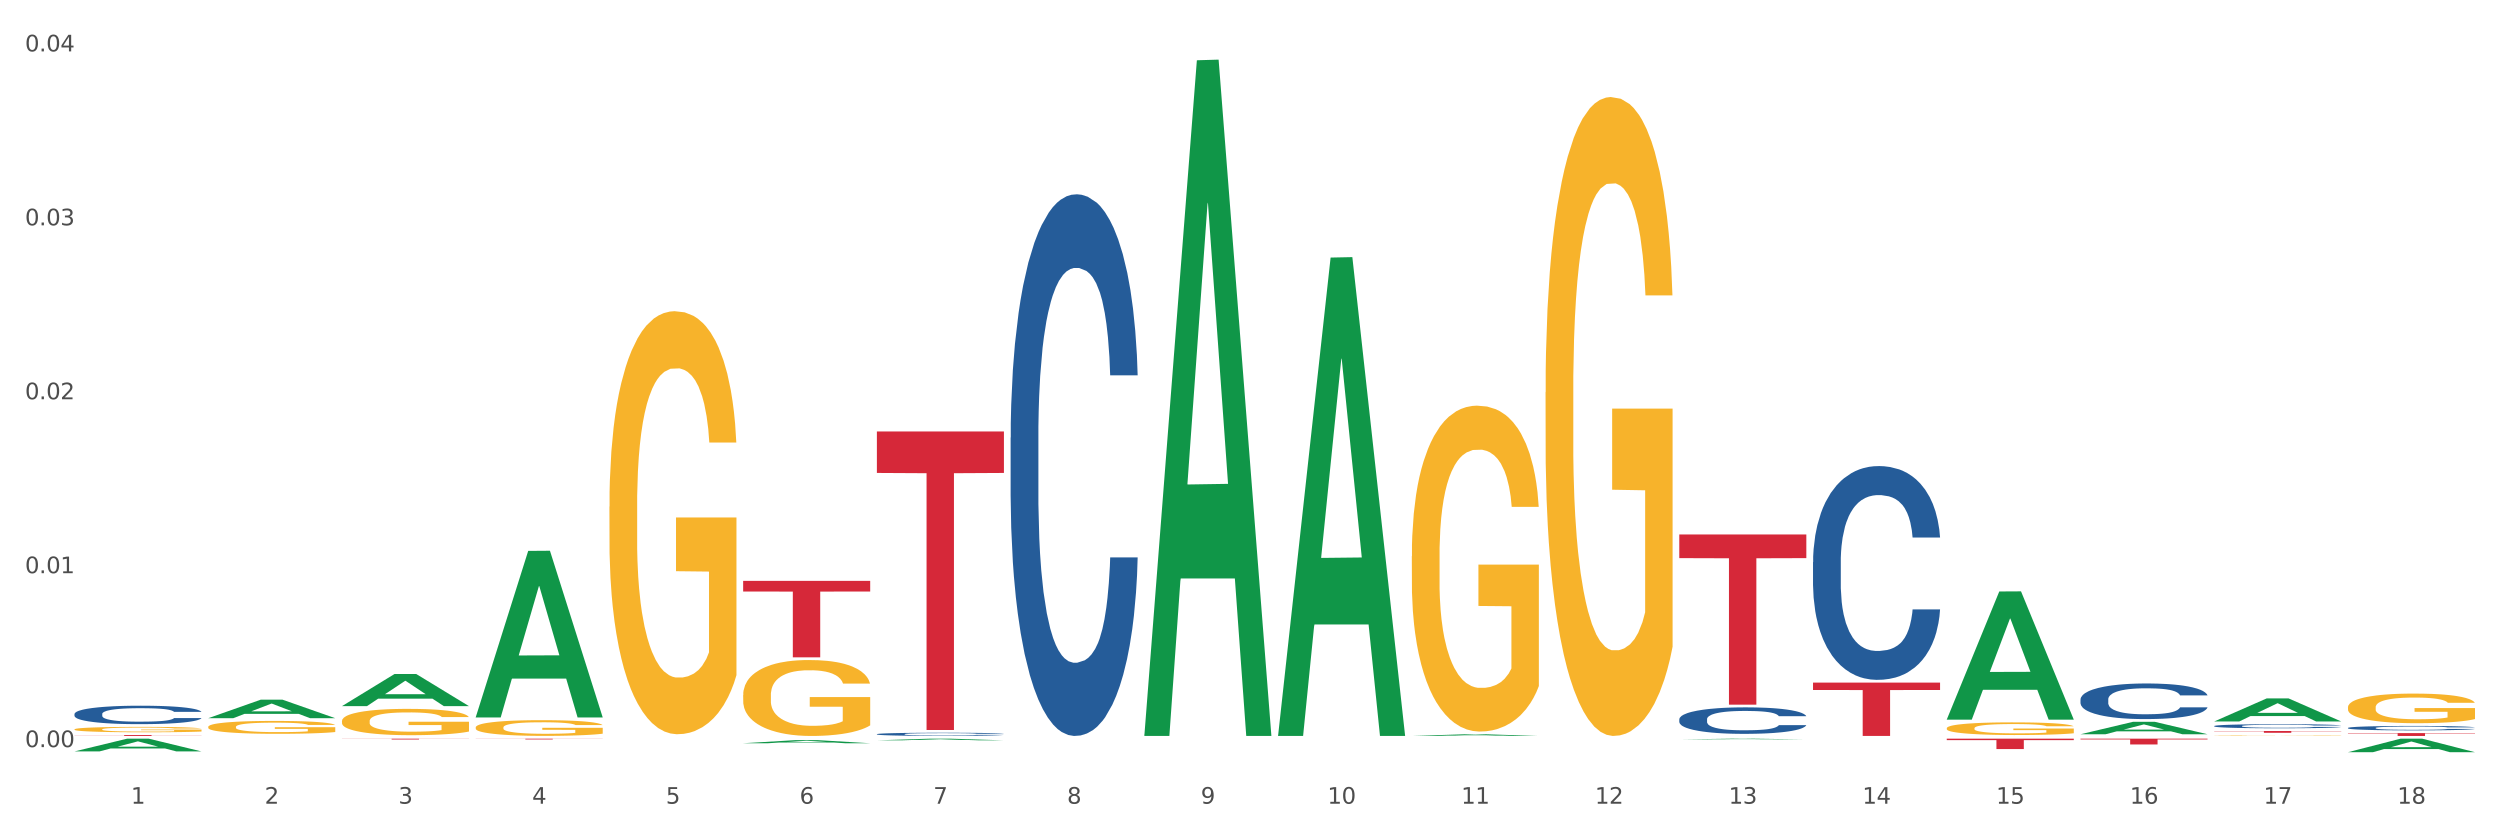 <?xml version="1.0" encoding="utf-8" standalone="no"?>
<!DOCTYPE svg PUBLIC "-//W3C//DTD SVG 1.1//EN"
  "http://www.w3.org/Graphics/SVG/1.1/DTD/svg11.dtd">
<svg xmlns:xlink="http://www.w3.org/1999/xlink" width="1080pt" height="360pt" viewBox="0 0 1080 360" xmlns="http://www.w3.org/2000/svg" version="1.1">
 <rect x="0" y="0" width="1080" height="360" fill="#333333" stroke="none"/>
 <defs>
  <style type="text/css">*{stroke-linejoin: round; stroke-linecap: butt}</style>
 </defs>
 <g id="figure_1">
  <g id="patch_1">
   <path d="M 0 360 
L 1080 360 
L 1080 0 
L 0 0 
z
" style="fill: #ffffff; stroke: #ffffff; stroke-linejoin: miter"/>
  </g>
  <g id="axes_1">
   <g id="matplotlib.axis_1">
    <g id="xtick_1">
     <g id="text_1">
      <!-- 1 -->
      <g style="fill: #4d4d4d" transform="translate(56.563 347.204) scale(0.096 -0.096)">
       <defs>
        <path id="DejaVuSans-31" d="M 794 531 
L 1825 531 
L 1825 4091 
L 703 3866 
L 703 4441 
L 1819 4666 
L 2450 4666 
L 2450 531 
L 3481 531 
L 3481 0 
L 794 0 
L 794 531 
z
" transform="scale(0.016)"/>
       </defs>
       <use xlink:href="#DejaVuSans-31"/>
      </g>
     </g>
    </g>
    <g id="xtick_2">
     <g id="text_2">
      <!-- 2 -->
      <g style="fill: #4d4d4d" transform="translate(114.336 347.204) scale(0.096 -0.096)">
       <defs>
        <path id="DejaVuSans-32" d="M 1228 531 
L 3431 531 
L 3431 0 
L 469 0 
L 469 531 
Q 828 903 1448 1529 
Q 2069 2156 2228 2338 
Q 2531 2678 2651 2914 
Q 2772 3150 2772 3378 
Q 2772 3750 2511 3984 
Q 2250 4219 1831 4219 
Q 1534 4219 1204 4116 
Q 875 4013 500 3803 
L 500 4441 
Q 881 4594 1212 4672 
Q 1544 4750 1819 4750 
Q 2544 4750 2975 4387 
Q 3406 4025 3406 3419 
Q 3406 3131 3298 2873 
Q 3191 2616 2906 2266 
Q 2828 2175 2409 1742 
Q 1991 1309 1228 531 
z
" transform="scale(0.016)"/>
       </defs>
       <use xlink:href="#DejaVuSans-32"/>
      </g>
     </g>
    </g>
    <g id="xtick_3">
     <g id="text_3">
      <!-- 3 -->
      <g style="fill: #4d4d4d" transform="translate(172.109 347.204) scale(0.096 -0.096)">
       <defs>
        <path id="DejaVuSans-33" d="M 2597 2516 
Q 3050 2419 3304 2112 
Q 3559 1806 3559 1356 
Q 3559 666 3084 287 
Q 2609 -91 1734 -91 
Q 1441 -91 1130 -33 
Q 819 25 488 141 
L 488 750 
Q 750 597 1062 519 
Q 1375 441 1716 441 
Q 2309 441 2620 675 
Q 2931 909 2931 1356 
Q 2931 1769 2642 2001 
Q 2353 2234 1838 2234 
L 1294 2234 
L 1294 2753 
L 1863 2753 
Q 2328 2753 2575 2939 
Q 2822 3125 2822 3475 
Q 2822 3834 2567 4026 
Q 2313 4219 1838 4219 
Q 1578 4219 1281 4162 
Q 984 4106 628 3988 
L 628 4550 
Q 988 4650 1302 4700 
Q 1616 4750 1894 4750 
Q 2613 4750 3031 4423 
Q 3450 4097 3450 3541 
Q 3450 3153 3228 2886 
Q 3006 2619 2597 2516 
z
" transform="scale(0.016)"/>
       </defs>
       <use xlink:href="#DejaVuSans-33"/>
      </g>
     </g>
    </g>
    <g id="xtick_4">
     <g id="text_4">
      <!-- 4 -->
      <g style="fill: #4d4d4d" transform="translate(229.882 347.204) scale(0.096 -0.096)">
       <defs>
        <path id="DejaVuSans-34" d="M 2419 4116 
L 825 1625 
L 2419 1625 
L 2419 4116 
z
M 2253 4666 
L 3047 4666 
L 3047 1625 
L 3713 1625 
L 3713 1100 
L 3047 1100 
L 3047 0 
L 2419 0 
L 2419 1100 
L 313 1100 
L 313 1709 
L 2253 4666 
z
" transform="scale(0.016)"/>
       </defs>
       <use xlink:href="#DejaVuSans-34"/>
      </g>
     </g>
    </g>
    <g id="xtick_5">
     <g id="text_5">
      <!-- 5 -->
      <g style="fill: #4d4d4d" transform="translate(287.655 347.204) scale(0.096 -0.096)">
       <defs>
        <path id="DejaVuSans-35" d="M 691 4666 
L 3169 4666 
L 3169 4134 
L 1269 4134 
L 1269 2991 
Q 1406 3038 1543 3061 
Q 1681 3084 1819 3084 
Q 2600 3084 3056 2656 
Q 3513 2228 3513 1497 
Q 3513 744 3044 326 
Q 2575 -91 1722 -91 
Q 1428 -91 1123 -41 
Q 819 9 494 109 
L 494 744 
Q 775 591 1075 516 
Q 1375 441 1709 441 
Q 2250 441 2565 725 
Q 2881 1009 2881 1497 
Q 2881 1984 2565 2268 
Q 2250 2553 1709 2553 
Q 1456 2553 1204 2497 
Q 953 2441 691 2322 
L 691 4666 
z
" transform="scale(0.016)"/>
       </defs>
       <use xlink:href="#DejaVuSans-35"/>
      </g>
     </g>
    </g>
    <g id="xtick_6">
     <g id="text_6">
      <!-- 6 -->
      <g style="fill: #4d4d4d" transform="translate(345.428 347.204) scale(0.096 -0.096)">
       <defs>
        <path id="DejaVuSans-36" d="M 2113 2584 
Q 1688 2584 1439 2293 
Q 1191 2003 1191 1497 
Q 1191 994 1439 701 
Q 1688 409 2113 409 
Q 2538 409 2786 701 
Q 3034 994 3034 1497 
Q 3034 2003 2786 2293 
Q 2538 2584 2113 2584 
z
M 3366 4563 
L 3366 3988 
Q 3128 4100 2886 4159 
Q 2644 4219 2406 4219 
Q 1781 4219 1451 3797 
Q 1122 3375 1075 2522 
Q 1259 2794 1537 2939 
Q 1816 3084 2150 3084 
Q 2853 3084 3261 2657 
Q 3669 2231 3669 1497 
Q 3669 778 3244 343 
Q 2819 -91 2113 -91 
Q 1303 -91 875 529 
Q 447 1150 447 2328 
Q 447 3434 972 4092 
Q 1497 4750 2381 4750 
Q 2619 4750 2861 4703 
Q 3103 4656 3366 4563 
z
" transform="scale(0.016)"/>
       </defs>
       <use xlink:href="#DejaVuSans-36"/>
      </g>
     </g>
    </g>
    <g id="xtick_7">
     <g id="text_7">
      <!-- 7 -->
      <g style="fill: #4d4d4d" transform="translate(403.201 347.204) scale(0.096 -0.096)">
       <defs>
        <path id="DejaVuSans-37" d="M 525 4666 
L 3525 4666 
L 3525 4397 
L 1831 0 
L 1172 0 
L 2766 4134 
L 525 4134 
L 525 4666 
z
" transform="scale(0.016)"/>
       </defs>
       <use xlink:href="#DejaVuSans-37"/>
      </g>
     </g>
    </g>
    <g id="xtick_8">
     <g id="text_8">
      <!-- 8 -->
      <g style="fill: #4d4d4d" transform="translate(460.974 347.204) scale(0.096 -0.096)">
       <defs>
        <path id="DejaVuSans-38" d="M 2034 2216 
Q 1584 2216 1326 1975 
Q 1069 1734 1069 1313 
Q 1069 891 1326 650 
Q 1584 409 2034 409 
Q 2484 409 2743 651 
Q 3003 894 3003 1313 
Q 3003 1734 2745 1975 
Q 2488 2216 2034 2216 
z
M 1403 2484 
Q 997 2584 770 2862 
Q 544 3141 544 3541 
Q 544 4100 942 4425 
Q 1341 4750 2034 4750 
Q 2731 4750 3128 4425 
Q 3525 4100 3525 3541 
Q 3525 3141 3298 2862 
Q 3072 2584 2669 2484 
Q 3125 2378 3379 2068 
Q 3634 1759 3634 1313 
Q 3634 634 3220 271 
Q 2806 -91 2034 -91 
Q 1263 -91 848 271 
Q 434 634 434 1313 
Q 434 1759 690 2068 
Q 947 2378 1403 2484 
z
M 1172 3481 
Q 1172 3119 1398 2916 
Q 1625 2713 2034 2713 
Q 2441 2713 2670 2916 
Q 2900 3119 2900 3481 
Q 2900 3844 2670 4047 
Q 2441 4250 2034 4250 
Q 1625 4250 1398 4047 
Q 1172 3844 1172 3481 
z
" transform="scale(0.016)"/>
       </defs>
       <use xlink:href="#DejaVuSans-38"/>
      </g>
     </g>
    </g>
    <g id="xtick_9">
     <g id="text_9">
      <!-- 9 -->
      <g style="fill: #4d4d4d" transform="translate(518.747 347.204) scale(0.096 -0.096)">
       <defs>
        <path id="DejaVuSans-39" d="M 703 97 
L 703 672 
Q 941 559 1184 500 
Q 1428 441 1663 441 
Q 2288 441 2617 861 
Q 2947 1281 2994 2138 
Q 2813 1869 2534 1725 
Q 2256 1581 1919 1581 
Q 1219 1581 811 2004 
Q 403 2428 403 3163 
Q 403 3881 828 4315 
Q 1253 4750 1959 4750 
Q 2769 4750 3195 4129 
Q 3622 3509 3622 2328 
Q 3622 1225 3098 567 
Q 2575 -91 1691 -91 
Q 1453 -91 1209 -44 
Q 966 3 703 97 
z
M 1959 2075 
Q 2384 2075 2632 2365 
Q 2881 2656 2881 3163 
Q 2881 3666 2632 3958 
Q 2384 4250 1959 4250 
Q 1534 4250 1286 3958 
Q 1038 3666 1038 3163 
Q 1038 2656 1286 2365 
Q 1534 2075 1959 2075 
z
" transform="scale(0.016)"/>
       </defs>
       <use xlink:href="#DejaVuSans-39"/>
      </g>
     </g>
    </g>
    <g id="xtick_10">
     <g id="text_10">
      <!-- 10 -->
      <g style="fill: #4d4d4d" transform="translate(573.466 347.204) scale(0.096 -0.096)">
       <defs>
        <path id="DejaVuSans-30" d="M 2034 4250 
Q 1547 4250 1301 3770 
Q 1056 3291 1056 2328 
Q 1056 1369 1301 889 
Q 1547 409 2034 409 
Q 2525 409 2770 889 
Q 3016 1369 3016 2328 
Q 3016 3291 2770 3770 
Q 2525 4250 2034 4250 
z
M 2034 4750 
Q 2819 4750 3233 4129 
Q 3647 3509 3647 2328 
Q 3647 1150 3233 529 
Q 2819 -91 2034 -91 
Q 1250 -91 836 529 
Q 422 1150 422 2328 
Q 422 3509 836 4129 
Q 1250 4750 2034 4750 
z
" transform="scale(0.016)"/>
       </defs>
       <use xlink:href="#DejaVuSans-31"/>
       <use xlink:href="#DejaVuSans-30" transform="translate(63.623 0)"/>
      </g>
     </g>
    </g>
    <g id="xtick_11">
     <g id="text_11">
      <!-- 11 -->
      <g style="fill: #4d4d4d" transform="translate(631.239 347.204) scale(0.096 -0.096)">
       <use xlink:href="#DejaVuSans-31"/>
       <use xlink:href="#DejaVuSans-31" transform="translate(63.623 0)"/>
      </g>
     </g>
    </g>
    <g id="xtick_12">
     <g id="text_12">
      <!-- 12 -->
      <g style="fill: #4d4d4d" transform="translate(689.012 347.204) scale(0.096 -0.096)">
       <use xlink:href="#DejaVuSans-31"/>
       <use xlink:href="#DejaVuSans-32" transform="translate(63.623 0)"/>
      </g>
     </g>
    </g>
    <g id="xtick_13">
     <g id="text_13">
      <!-- 13 -->
      <g style="fill: #4d4d4d" transform="translate(746.785 347.204) scale(0.096 -0.096)">
       <use xlink:href="#DejaVuSans-31"/>
       <use xlink:href="#DejaVuSans-33" transform="translate(63.623 0)"/>
      </g>
     </g>
    </g>
    <g id="xtick_14">
     <g id="text_14">
      <!-- 14 -->
      <g style="fill: #4d4d4d" transform="translate(804.558 347.204) scale(0.096 -0.096)">
       <use xlink:href="#DejaVuSans-31"/>
       <use xlink:href="#DejaVuSans-34" transform="translate(63.623 0)"/>
      </g>
     </g>
    </g>
    <g id="xtick_15">
     <g id="text_15">
      <!-- 15 -->
      <g style="fill: #4d4d4d" transform="translate(862.331 347.204) scale(0.096 -0.096)">
       <use xlink:href="#DejaVuSans-31"/>
       <use xlink:href="#DejaVuSans-35" transform="translate(63.623 0)"/>
      </g>
     </g>
    </g>
    <g id="xtick_16">
     <g id="text_16">
      <!-- 16 -->
      <g style="fill: #4d4d4d" transform="translate(920.104 347.204) scale(0.096 -0.096)">
       <use xlink:href="#DejaVuSans-31"/>
       <use xlink:href="#DejaVuSans-36" transform="translate(63.623 0)"/>
      </g>
     </g>
    </g>
    <g id="xtick_17">
     <g id="text_17">
      <!-- 17 -->
      <g style="fill: #4d4d4d" transform="translate(977.877 347.204) scale(0.096 -0.096)">
       <use xlink:href="#DejaVuSans-31"/>
       <use xlink:href="#DejaVuSans-37" transform="translate(63.623 0)"/>
      </g>
     </g>
    </g>
    <g id="xtick_18">
     <g id="text_18">
      <!-- 18 -->
      <g style="fill: #4d4d4d" transform="translate(1035.65 347.204) scale(0.096 -0.096)">
       <use xlink:href="#DejaVuSans-31"/>
       <use xlink:href="#DejaVuSans-38" transform="translate(63.623 0)"/>
      </g>
     </g>
    </g>
    <g id="xtick_19"/>
    <g id="xtick_20"/>
    <g id="xtick_21"/>
    <g id="xtick_22"/>
    <g id="xtick_23"/>
    <g id="xtick_24"/>
    <g id="xtick_25"/>
    <g id="xtick_26"/>
    <g id="xtick_27"/>
    <g id="xtick_28"/>
    <g id="xtick_29"/>
    <g id="xtick_30"/>
    <g id="xtick_31"/>
    <g id="xtick_32"/>
    <g id="xtick_33"/>
    <g id="xtick_34"/>
    <g id="xtick_35"/>
   </g>
   <g id="matplotlib.axis_2">
    <g id="ytick_1">
     <g id="text_19">
      <!-- 0.00 -->
      <g style="fill: #4d4d4d" transform="translate(10.8 322.757) scale(0.096 -0.096)">
       <defs>
        <path id="DejaVuSans-2e" d="M 684 794 
L 1344 794 
L 1344 0 
L 684 0 
L 684 794 
z
" transform="scale(0.016)"/>
       </defs>
       <use xlink:href="#DejaVuSans-30"/>
       <use xlink:href="#DejaVuSans-2e" transform="translate(63.623 0)"/>
       <use xlink:href="#DejaVuSans-30" transform="translate(95.41 0)"/>
       <use xlink:href="#DejaVuSans-30" transform="translate(159.033 0)"/>
      </g>
     </g>
    </g>
    <g id="ytick_2">
     <g id="text_20">
      <!-- 0.01 -->
      <g style="fill: #4d4d4d" transform="translate(10.8 247.62) scale(0.096 -0.096)">
       <use xlink:href="#DejaVuSans-30"/>
       <use xlink:href="#DejaVuSans-2e" transform="translate(63.623 0)"/>
       <use xlink:href="#DejaVuSans-30" transform="translate(95.41 0)"/>
       <use xlink:href="#DejaVuSans-31" transform="translate(159.033 0)"/>
      </g>
     </g>
    </g>
    <g id="ytick_3">
     <g id="text_21">
      <!-- 0.02 -->
      <g style="fill: #4d4d4d" transform="translate(10.8 172.482) scale(0.096 -0.096)">
       <use xlink:href="#DejaVuSans-30"/>
       <use xlink:href="#DejaVuSans-2e" transform="translate(63.623 0)"/>
       <use xlink:href="#DejaVuSans-30" transform="translate(95.41 0)"/>
       <use xlink:href="#DejaVuSans-32" transform="translate(159.033 0)"/>
      </g>
     </g>
    </g>
    <g id="ytick_4">
     <g id="text_22">
      <!-- 0.03 -->
      <g style="fill: #4d4d4d" transform="translate(10.8 97.345) scale(0.096 -0.096)">
       <use xlink:href="#DejaVuSans-30"/>
       <use xlink:href="#DejaVuSans-2e" transform="translate(63.623 0)"/>
       <use xlink:href="#DejaVuSans-30" transform="translate(95.41 0)"/>
       <use xlink:href="#DejaVuSans-33" transform="translate(159.033 0)"/>
      </g>
     </g>
    </g>
    <g id="ytick_5">
     <g id="text_23">
      <!-- 0.04 -->
      <g style="fill: #4d4d4d" transform="translate(10.8 22.208) scale(0.096 -0.096)">
       <use xlink:href="#DejaVuSans-30"/>
       <use xlink:href="#DejaVuSans-2e" transform="translate(63.623 0)"/>
       <use xlink:href="#DejaVuSans-30" transform="translate(95.41 0)"/>
       <use xlink:href="#DejaVuSans-34" transform="translate(159.033 0)"/>
      </g>
     </g>
    </g>
    <g id="ytick_6"/>
    <g id="ytick_7"/>
    <g id="ytick_8"/>
    <g id="ytick_9"/>
   </g>
   <g id="PolyCollection_1">
    <path d="M 32.175 324.602 
L 32.232 324.597 
L 54.864 319.115 
L 64.257 319.109 
L 87.059 324.613 
L 76.196 324.613 
L 71.273 323.331 
L 47.905 323.331 
L 47.735 323.352 
L 42.982 324.613 
L 32.175 324.613 
L 32.175 324.602 
L 50.847 322.566 
L 68.331 322.561 
L 59.674 320.282 
L 59.561 320.272 
L 59.447 320.288 
L 50.79 322.561 
L 50.847 322.566 
L 32.175 324.602 
z
" clip-path="url(#pdd4f341b2d)" style="fill: #109648"/>
    <path d="M 89.948 310.251 
L 90.005 310.244 
L 112.637 302.263 
L 122.03 302.256 
L 144.832 310.266 
L 133.969 310.266 
L 129.046 308.401 
L 105.678 308.401 
L 105.508 308.431 
L 100.755 310.266 
L 89.948 310.266 
L 89.948 310.251 
L 108.62 307.288 
L 126.104 307.28 
L 117.447 303.963 
L 117.334 303.948 
L 117.22 303.971 
L 108.563 307.28 
L 108.62 307.288 
L 89.948 310.251 
z
" clip-path="url(#pdd4f341b2d)" style="fill: #109648"/>
    <path d="M 147.721 305.034 
L 147.778 305.021 
L 170.41 291.18 
L 179.803 291.167 
L 202.605 305.06 
L 191.742 305.06 
L 186.819 301.825 
L 163.451 301.825 
L 163.281 301.877 
L 158.528 305.06 
L 147.721 305.06 
L 147.721 305.034 
L 166.393 299.894 
L 183.877 299.881 
L 175.22 294.128 
L 175.107 294.102 
L 174.993 294.141 
L 166.336 299.881 
L 166.393 299.894 
L 147.721 305.034 
z
" clip-path="url(#pdd4f341b2d)" style="fill: #109648"/>
    <path d="M 205.494 309.806 
L 205.551 309.738 
L 228.183 237.987 
L 237.576 237.919 
L 260.378 309.941 
L 249.515 309.941 
L 244.592 293.17 
L 221.224 293.17 
L 221.054 293.44 
L 216.301 309.941 
L 205.494 309.941 
L 205.494 309.806 
L 224.166 283.161 
L 241.65 283.093 
L 232.993 253.27 
L 232.88 253.135 
L 232.766 253.338 
L 224.109 283.093 
L 224.166 283.161 
L 205.494 309.806 
z
" clip-path="url(#pdd4f341b2d)" style="fill: #109648"/>
    <path d="M 898.77 302.172 
L 898.835 302.158 
L 898.835 301.764 
L 899.029 301.23 
L 899.743 300.247 
L 900.651 299.502 
L 902.208 298.631 
L 903.051 298.266 
L 904.154 297.858 
L 906.425 297.198 
L 909.02 296.636 
L 910.836 296.326 
L 912.199 296.13 
L 915.248 295.778 
L 917 295.624 
L 918.816 295.497 
L 920.373 295.413 
L 922.968 295.315 
L 925.044 295.273 
L 927.444 295.259 
L 929.456 295.273 
L 932.116 295.329 
L 936.008 295.497 
L 937.5 295.596 
L 939.511 295.764 
L 941.587 295.989 
L 943.274 296.214 
L 945.22 296.537 
L 947.231 296.959 
L 949.178 297.493 
L 950.54 297.984 
L 951.643 298.504 
L 952.616 299.137 
L 953.33 299.825 
L 953.654 300.401 
L 941.782 300.401 
L 941.458 299.881 
L 940.809 299.319 
L 940.16 298.94 
L 939.446 298.631 
L 938.344 298.28 
L 937.37 298.055 
L 935.749 297.788 
L 934.256 297.619 
L 933.024 297.521 
L 931.532 297.436 
L 928.353 297.352 
L 926.082 297.352 
L 924.655 297.38 
L 922.903 297.451 
L 921.411 297.549 
L 919.659 297.718 
L 918.297 297.9 
L 916.935 298.139 
L 916.156 298.308 
L 914.988 298.617 
L 914.21 298.87 
L 913.172 299.305 
L 912.588 299.614 
L 911.55 300.415 
L 911.096 301.005 
L 910.901 301.413 
L 910.772 301.863 
L 910.772 304.055 
L 911.161 305.038 
L 911.485 305.46 
L 912.004 305.937 
L 912.977 306.556 
L 914.405 307.16 
L 915.897 307.595 
L 917.129 307.862 
L 918.297 308.059 
L 919.465 308.214 
L 920.892 308.354 
L 922.06 308.439 
L 923.811 308.523 
L 925.887 308.565 
L 927.509 308.565 
L 930.818 308.495 
L 932.31 308.424 
L 933.737 308.326 
L 935.294 308.172 
L 936.527 308.003 
L 937.241 307.876 
L 938.408 307.609 
L 939.317 307.328 
L 940.095 307.005 
L 940.614 306.724 
L 941.198 306.303 
L 941.652 305.825 
L 941.782 305.572 
L 953.654 305.572 
L 953.395 306.078 
L 952.94 306.57 
L 952.032 307.23 
L 951.319 307.609 
L 950.216 308.073 
L 949.048 308.467 
L 947.426 308.902 
L 945.934 309.225 
L 944.377 309.506 
L 942.69 309.759 
L 939.641 310.111 
L 938.538 310.209 
L 936.203 310.378 
L 934.386 310.476 
L 931.726 310.574 
L 929.002 310.63 
L 926.147 310.645 
L 923.617 310.616 
L 920.827 310.532 
L 919.076 310.448 
L 917.129 310.321 
L 914.859 310.125 
L 912.718 309.886 
L 910.707 309.605 
L 908.825 309.282 
L 907.074 308.916 
L 904.803 308.312 
L 903.116 307.722 
L 901.884 307.174 
L 901.04 306.71 
L 900.197 306.12 
L 899.743 305.713 
L 899.029 304.729 
L 898.77 303.816 
L 898.77 302.172 
z
" clip-path="url(#pdd4f341b2d)" style="fill: #255c99"/>
    <path d="M 32.175 317.521 
L 87.059 317.521 
L 87.059 317.579 
L 65.47 317.579 
L 65.47 317.936 
L 53.635 317.936 
L 53.635 317.579 
L 32.175 317.579 
L 32.175 317.522 
L 32.175 317.521 
z
" clip-path="url(#pdd4f341b2d)" style="fill: #d62839"/>
    <path d="M 1014.316 324.939 
L 1014.372 324.933 
L 1037.005 319.115 
L 1046.398 319.109 
L 1069.2 324.95 
L 1058.336 324.95 
L 1053.414 323.59 
L 1030.045 323.59 
L 1029.876 323.611 
L 1025.123 324.95 
L 1014.316 324.95 
L 1014.316 324.939 
L 1032.988 322.778 
L 1050.471 322.772 
L 1041.814 320.354 
L 1041.701 320.343 
L 1041.588 320.36 
L 1032.931 322.772 
L 1032.988 322.778 
L 1014.316 324.939 
z
" clip-path="url(#pdd4f341b2d)" style="fill: #109648"/>
    <path d="M 956.543 311.657 
L 956.599 311.647 
L 979.232 301.703 
L 988.625 301.694 
L 1011.427 311.675 
L 1000.563 311.675 
L 995.641 309.351 
L 972.272 309.351 
L 972.103 309.388 
L 967.35 311.675 
L 956.543 311.675 
L 956.543 311.657 
L 975.215 307.964 
L 992.698 307.954 
L 984.041 303.821 
L 983.928 303.802 
L 983.815 303.831 
L 975.158 307.954 
L 975.215 307.964 
L 956.543 311.657 
z
" clip-path="url(#pdd4f341b2d)" style="fill: #109648"/>
    <path d="M 378.813 317.151 
L 378.878 317.15 
L 378.878 317.115 
L 379.072 317.068 
L 379.786 316.981 
L 380.694 316.915 
L 382.251 316.838 
L 383.095 316.806 
L 384.198 316.77 
L 386.468 316.712 
L 389.063 316.662 
L 390.88 316.635 
L 392.242 316.617 
L 395.291 316.586 
L 397.043 316.573 
L 398.859 316.562 
L 400.416 316.554 
L 403.011 316.546 
L 405.087 316.542 
L 407.488 316.541 
L 409.499 316.542 
L 412.159 316.547 
L 416.051 316.562 
L 417.543 316.57 
L 419.554 316.585 
L 421.63 316.605 
L 423.317 316.625 
L 425.263 316.653 
L 427.275 316.691 
L 429.221 316.738 
L 430.583 316.781 
L 431.686 316.827 
L 432.659 316.883 
L 433.373 316.944 
L 433.697 316.995 
L 421.825 316.995 
L 421.501 316.949 
L 420.852 316.899 
L 420.203 316.866 
L 419.49 316.838 
L 418.387 316.807 
L 417.414 316.788 
L 415.792 316.764 
L 414.3 316.749 
L 413.067 316.74 
L 411.575 316.733 
L 408.396 316.725 
L 406.125 316.725 
L 404.698 316.728 
L 402.946 316.734 
L 401.454 316.743 
L 399.703 316.758 
L 398.34 316.774 
L 396.978 316.795 
L 396.199 316.81 
L 395.032 316.837 
L 394.253 316.86 
L 393.215 316.898 
L 392.631 316.925 
L 391.593 316.996 
L 391.139 317.048 
L 390.945 317.084 
L 390.815 317.124 
L 390.815 317.318 
L 391.204 317.404 
L 391.528 317.442 
L 392.047 317.484 
L 393.021 317.538 
L 394.448 317.592 
L 395.94 317.63 
L 397.173 317.654 
L 398.34 317.671 
L 399.508 317.685 
L 400.935 317.697 
L 402.103 317.705 
L 403.855 317.712 
L 405.931 317.716 
L 407.553 317.716 
L 410.861 317.71 
L 412.353 317.704 
L 413.781 317.695 
L 415.338 317.681 
L 416.57 317.666 
L 417.284 317.655 
L 418.452 317.632 
L 419.36 317.607 
L 420.138 317.578 
L 420.657 317.553 
L 421.241 317.516 
L 421.695 317.474 
L 421.825 317.452 
L 433.697 317.452 
L 433.438 317.496 
L 432.984 317.54 
L 432.075 317.598 
L 431.362 317.632 
L 430.259 317.672 
L 429.091 317.707 
L 427.469 317.746 
L 425.977 317.774 
L 424.42 317.799 
L 422.733 317.821 
L 419.684 317.852 
L 418.581 317.861 
L 416.246 317.876 
L 414.429 317.885 
L 411.769 317.893 
L 409.045 317.898 
L 406.19 317.9 
L 403.66 317.897 
L 400.87 317.89 
L 399.119 317.882 
L 397.173 317.871 
L 394.902 317.854 
L 392.761 317.833 
L 390.75 317.808 
L 388.869 317.779 
L 387.117 317.747 
L 384.846 317.694 
L 383.16 317.641 
L 381.927 317.593 
L 381.084 317.552 
L 380.24 317.5 
L 379.786 317.464 
L 379.072 317.377 
L 378.813 317.296 
L 378.813 317.151 
z
" clip-path="url(#pdd4f341b2d)" style="fill: #255c99"/>
    <path d="M 436.586 189.072 
L 436.651 188.858 
L 436.651 182.875 
L 436.845 174.754 
L 437.559 159.795 
L 438.467 148.468 
L 440.024 135.218 
L 440.868 129.662 
L 441.97 123.465 
L 444.241 113.421 
L 446.836 104.872 
L 448.653 100.171 
L 450.015 97.179 
L 453.064 91.836 
L 454.816 89.486 
L 456.632 87.562 
L 458.189 86.28 
L 460.784 84.784 
L 462.86 84.143 
L 465.261 83.929 
L 467.272 84.143 
L 469.932 84.998 
L 473.824 87.562 
L 475.316 89.058 
L 477.327 91.623 
L 479.403 95.042 
L 481.09 98.461 
L 483.036 103.376 
L 485.048 109.788 
L 486.994 117.908 
L 488.356 125.388 
L 489.459 133.295 
L 490.432 142.912 
L 491.146 153.383 
L 491.47 162.145 
L 479.598 162.145 
L 479.274 154.238 
L 478.625 145.69 
L 477.976 139.92 
L 477.263 135.218 
L 476.16 129.876 
L 475.187 126.457 
L 473.565 122.396 
L 472.073 119.832 
L 470.84 118.336 
L 469.348 117.054 
L 466.169 115.771 
L 463.898 115.771 
L 462.471 116.199 
L 460.719 117.267 
L 459.227 118.763 
L 457.476 121.328 
L 456.113 124.106 
L 454.751 127.739 
L 453.972 130.303 
L 452.805 135.005 
L 452.026 138.851 
L 450.988 145.476 
L 450.404 150.178 
L 449.366 162.359 
L 448.912 171.335 
L 448.718 177.532 
L 448.588 184.371 
L 448.588 217.709 
L 448.977 232.668 
L 449.301 239.079 
L 449.82 246.345 
L 450.794 255.748 
L 452.221 264.937 
L 453.713 271.562 
L 454.946 275.622 
L 456.113 278.614 
L 457.281 280.965 
L 458.708 283.102 
L 459.876 284.384 
L 461.628 285.667 
L 463.704 286.308 
L 465.326 286.308 
L 468.634 285.239 
L 470.126 284.171 
L 471.554 282.675 
L 473.111 280.324 
L 474.343 277.76 
L 475.057 275.836 
L 476.225 271.776 
L 477.133 267.502 
L 477.911 262.587 
L 478.43 258.312 
L 479.014 251.901 
L 479.468 244.635 
L 479.598 240.789 
L 491.47 240.789 
L 491.211 248.482 
L 490.757 255.962 
L 489.848 266.006 
L 489.135 271.776 
L 488.032 278.828 
L 486.864 284.812 
L 485.242 291.437 
L 483.75 296.352 
L 482.193 300.626 
L 480.506 304.473 
L 477.457 309.815 
L 476.354 311.311 
L 474.019 313.876 
L 472.202 315.372 
L 469.542 316.868 
L 466.818 317.722 
L 463.963 317.936 
L 461.433 317.509 
L 458.643 316.226 
L 456.892 314.944 
L 454.946 313.021 
L 452.675 310.029 
L 450.534 306.396 
L 448.523 302.122 
L 446.642 297.207 
L 444.89 291.65 
L 442.619 282.461 
L 440.932 273.485 
L 439.7 265.151 
L 438.856 258.099 
L 438.013 249.123 
L 437.559 242.926 
L 436.845 227.966 
L 436.586 214.076 
L 436.586 189.072 
z
" clip-path="url(#pdd4f341b2d)" style="fill: #255c99"/>
    <path d="M 725.451 310.721 
L 725.516 310.711 
L 725.516 310.418 
L 725.71 310.021 
L 726.424 309.289 
L 727.332 308.735 
L 728.889 308.086 
L 729.733 307.814 
L 730.835 307.511 
L 733.106 307.02 
L 735.701 306.601 
L 737.518 306.371 
L 738.88 306.225 
L 741.929 305.964 
L 743.681 305.849 
L 745.497 305.755 
L 747.054 305.692 
L 749.649 305.619 
L 751.725 305.587 
L 754.126 305.577 
L 756.137 305.587 
L 758.797 305.629 
L 762.689 305.755 
L 764.181 305.828 
L 766.192 305.953 
L 768.268 306.12 
L 769.955 306.288 
L 771.901 306.528 
L 773.912 306.842 
L 775.859 307.239 
L 777.221 307.605 
L 778.324 307.992 
L 779.297 308.463 
L 780.011 308.975 
L 780.335 309.404 
L 768.463 309.404 
L 768.139 309.017 
L 767.49 308.599 
L 766.841 308.316 
L 766.127 308.086 
L 765.025 307.825 
L 764.051 307.658 
L 762.43 307.459 
L 760.937 307.333 
L 759.705 307.26 
L 758.213 307.198 
L 755.034 307.135 
L 752.763 307.135 
L 751.336 307.156 
L 749.584 307.208 
L 748.092 307.281 
L 746.341 307.407 
L 744.978 307.543 
L 743.616 307.72 
L 742.837 307.846 
L 741.67 308.076 
L 740.891 308.264 
L 739.853 308.588 
L 739.269 308.818 
L 738.231 309.414 
L 737.777 309.853 
L 737.582 310.157 
L 737.453 310.491 
L 737.453 312.123 
L 737.842 312.854 
L 738.166 313.168 
L 738.685 313.524 
L 739.658 313.984 
L 741.086 314.433 
L 742.578 314.758 
L 743.81 314.956 
L 744.978 315.103 
L 746.146 315.218 
L 747.573 315.322 
L 748.741 315.385 
L 750.493 315.448 
L 752.569 315.479 
L 754.19 315.479 
L 757.499 315.427 
L 758.991 315.375 
L 760.418 315.301 
L 761.975 315.186 
L 763.208 315.061 
L 763.922 314.967 
L 765.089 314.768 
L 765.998 314.559 
L 766.776 314.318 
L 767.295 314.109 
L 767.879 313.796 
L 768.333 313.44 
L 768.463 313.252 
L 780.335 313.252 
L 780.076 313.628 
L 779.621 313.994 
L 778.713 314.486 
L 778 314.768 
L 776.897 315.113 
L 775.729 315.406 
L 774.107 315.73 
L 772.615 315.971 
L 771.058 316.18 
L 769.371 316.368 
L 766.322 316.629 
L 765.219 316.702 
L 762.884 316.828 
L 761.067 316.901 
L 758.407 316.974 
L 755.683 317.016 
L 752.828 317.027 
L 750.298 317.006 
L 747.508 316.943 
L 745.757 316.88 
L 743.81 316.786 
L 741.54 316.64 
L 739.399 316.462 
L 737.388 316.253 
L 735.506 316.012 
L 733.755 315.74 
L 731.484 315.291 
L 729.797 314.852 
L 728.565 314.444 
L 727.721 314.099 
L 726.878 313.66 
L 726.424 313.356 
L 725.71 312.624 
L 725.451 311.945 
L 725.451 310.721 
z
" clip-path="url(#pdd4f341b2d)" style="fill: #255c99"/>
    <path d="M 783.224 242.839 
L 783.289 242.754 
L 783.289 240.393 
L 783.483 237.187 
L 784.197 231.283 
L 785.105 226.813 
L 786.662 221.583 
L 787.506 219.39 
L 788.608 216.944 
L 790.879 212.98 
L 793.474 209.606 
L 795.291 207.75 
L 796.653 206.569 
L 799.702 204.461 
L 801.454 203.533 
L 803.27 202.774 
L 804.827 202.268 
L 807.422 201.677 
L 809.498 201.424 
L 811.899 201.34 
L 813.91 201.424 
L 816.57 201.761 
L 820.462 202.774 
L 821.954 203.364 
L 823.965 204.376 
L 826.041 205.726 
L 827.728 207.075 
L 829.674 209.015 
L 831.685 211.546 
L 833.632 214.751 
L 834.994 217.703 
L 836.097 220.824 
L 837.07 224.62 
L 837.784 228.753 
L 838.108 232.211 
L 826.236 232.211 
L 825.912 229.09 
L 825.263 225.716 
L 824.614 223.439 
L 823.9 221.583 
L 822.798 219.474 
L 821.824 218.125 
L 820.203 216.522 
L 818.71 215.51 
L 817.478 214.92 
L 815.986 214.414 
L 812.807 213.907 
L 810.536 213.907 
L 809.109 214.076 
L 807.357 214.498 
L 805.865 215.088 
L 804.114 216.101 
L 802.751 217.197 
L 801.389 218.631 
L 800.61 219.643 
L 799.443 221.499 
L 798.664 223.017 
L 797.626 225.632 
L 797.042 227.487 
L 796.004 232.295 
L 795.55 235.838 
L 795.355 238.284 
L 795.226 240.983 
L 795.226 254.141 
L 795.615 260.045 
L 795.939 262.576 
L 796.458 265.444 
L 797.431 269.155 
L 798.859 272.782 
L 800.351 275.397 
L 801.583 276.999 
L 802.751 278.18 
L 803.919 279.108 
L 805.346 279.951 
L 806.514 280.458 
L 808.266 280.964 
L 810.342 281.217 
L 811.963 281.217 
L 815.272 280.795 
L 816.764 280.373 
L 818.191 279.783 
L 819.748 278.855 
L 820.981 277.843 
L 821.695 277.084 
L 822.862 275.481 
L 823.771 273.794 
L 824.549 271.854 
L 825.068 270.167 
L 825.652 267.637 
L 826.106 264.769 
L 826.236 263.251 
L 838.108 263.251 
L 837.849 266.287 
L 837.394 269.239 
L 836.486 273.204 
L 835.773 275.481 
L 834.67 278.265 
L 833.502 280.626 
L 831.88 283.241 
L 830.388 285.181 
L 828.831 286.868 
L 827.144 288.386 
L 824.095 290.495 
L 822.992 291.085 
L 820.657 292.097 
L 818.84 292.688 
L 816.18 293.278 
L 813.456 293.616 
L 810.601 293.7 
L 808.071 293.531 
L 805.281 293.025 
L 803.53 292.519 
L 801.583 291.76 
L 799.313 290.579 
L 797.172 289.145 
L 795.161 287.458 
L 793.279 285.518 
L 791.528 283.325 
L 789.257 279.698 
L 787.57 276.156 
L 786.338 272.866 
L 785.494 270.083 
L 784.651 266.54 
L 784.197 264.094 
L 783.483 258.19 
L 783.224 252.707 
L 783.224 242.839 
z
" clip-path="url(#pdd4f341b2d)" style="fill: #255c99"/>
    <path d="M 1014.316 314.465 
L 1014.381 314.464 
L 1014.381 314.414 
L 1014.575 314.348 
L 1015.289 314.225 
L 1016.197 314.132 
L 1017.754 314.023 
L 1018.597 313.977 
L 1019.7 313.926 
L 1021.971 313.844 
L 1024.566 313.773 
L 1026.382 313.735 
L 1027.745 313.71 
L 1030.794 313.666 
L 1032.546 313.647 
L 1034.362 313.631 
L 1035.919 313.62 
L 1038.514 313.608 
L 1040.59 313.603 
L 1042.99 313.601 
L 1045.002 313.603 
L 1047.661 313.61 
L 1051.554 313.631 
L 1053.046 313.643 
L 1055.057 313.664 
L 1057.133 313.692 
L 1058.82 313.721 
L 1060.766 313.761 
L 1062.777 313.814 
L 1064.724 313.88 
L 1066.086 313.942 
L 1067.189 314.007 
L 1068.162 314.086 
L 1068.876 314.172 
L 1069.2 314.244 
L 1057.328 314.244 
L 1057.003 314.179 
L 1056.355 314.109 
L 1055.706 314.061 
L 1054.992 314.023 
L 1053.889 313.979 
L 1052.916 313.951 
L 1051.294 313.917 
L 1049.802 313.896 
L 1048.57 313.884 
L 1047.078 313.873 
L 1043.899 313.863 
L 1041.628 313.863 
L 1040.201 313.866 
L 1038.449 313.875 
L 1036.957 313.887 
L 1035.205 313.908 
L 1033.843 313.931 
L 1032.481 313.961 
L 1031.702 313.982 
L 1030.534 314.021 
L 1029.756 314.053 
L 1028.718 314.107 
L 1028.134 314.146 
L 1027.096 314.246 
L 1026.642 314.319 
L 1026.447 314.37 
L 1026.318 314.427 
L 1026.318 314.701 
L 1026.707 314.824 
L 1027.031 314.876 
L 1027.55 314.936 
L 1028.523 315.013 
L 1029.951 315.089 
L 1031.443 315.143 
L 1032.675 315.177 
L 1033.843 315.201 
L 1035.011 315.221 
L 1036.438 315.238 
L 1037.606 315.249 
L 1039.357 315.259 
L 1041.433 315.264 
L 1043.055 315.264 
L 1046.364 315.256 
L 1047.856 315.247 
L 1049.283 315.235 
L 1050.84 315.215 
L 1052.073 315.194 
L 1052.787 315.178 
L 1053.954 315.145 
L 1054.863 315.11 
L 1055.641 315.069 
L 1056.16 315.034 
L 1056.744 314.982 
L 1057.198 314.922 
L 1057.328 314.89 
L 1069.2 314.89 
L 1068.94 314.954 
L 1068.486 315.015 
L 1067.578 315.098 
L 1066.864 315.145 
L 1065.762 315.203 
L 1064.594 315.252 
L 1062.972 315.307 
L 1061.48 315.347 
L 1059.923 315.382 
L 1058.236 315.414 
L 1055.187 315.458 
L 1054.084 315.47 
L 1051.749 315.491 
L 1049.932 315.503 
L 1047.272 315.516 
L 1044.547 315.523 
L 1041.693 315.524 
L 1039.163 315.521 
L 1036.373 315.51 
L 1034.622 315.5 
L 1032.675 315.484 
L 1030.405 315.459 
L 1028.264 315.43 
L 1026.253 315.394 
L 1024.371 315.354 
L 1022.62 315.308 
L 1020.349 315.233 
L 1018.662 315.159 
L 1017.43 315.091 
L 1016.586 315.033 
L 1015.743 314.959 
L 1015.289 314.908 
L 1014.575 314.785 
L 1014.316 314.671 
L 1014.316 314.465 
z
" clip-path="url(#pdd4f341b2d)" style="fill: #255c99"/>
    <path d="M 956.543 313.642 
L 956.608 313.64 
L 956.608 313.595 
L 956.802 313.534 
L 957.516 313.421 
L 958.424 313.335 
L 959.981 313.236 
L 960.824 313.194 
L 961.927 313.147 
L 964.198 313.071 
L 966.793 313.007 
L 968.609 312.971 
L 969.972 312.949 
L 973.021 312.908 
L 974.773 312.891 
L 976.589 312.876 
L 978.146 312.866 
L 980.741 312.855 
L 982.817 312.85 
L 985.217 312.849 
L 987.229 312.85 
L 989.888 312.857 
L 993.781 312.876 
L 995.273 312.887 
L 997.284 312.907 
L 999.36 312.933 
L 1001.047 312.958 
L 1002.993 312.995 
L 1005.004 313.044 
L 1006.951 313.105 
L 1008.313 313.161 
L 1009.416 313.221 
L 1010.389 313.294 
L 1011.103 313.373 
L 1011.427 313.439 
L 999.555 313.439 
L 999.231 313.379 
L 998.582 313.315 
L 997.933 313.271 
L 997.219 313.236 
L 996.116 313.195 
L 995.143 313.169 
L 993.521 313.139 
L 992.029 313.12 
L 990.797 313.108 
L 989.305 313.099 
L 986.126 313.089 
L 983.855 313.089 
L 982.428 313.092 
L 980.676 313.1 
L 979.184 313.111 
L 977.432 313.131 
L 976.07 313.152 
L 974.708 313.179 
L 973.929 313.198 
L 972.761 313.234 
L 971.983 313.263 
L 970.945 313.313 
L 970.361 313.348 
L 969.323 313.44 
L 968.869 313.508 
L 968.674 313.555 
L 968.545 313.606 
L 968.545 313.858 
L 968.934 313.97 
L 969.258 314.019 
L 969.777 314.074 
L 970.75 314.145 
L 972.178 314.214 
L 973.67 314.264 
L 974.902 314.294 
L 976.07 314.317 
L 977.238 314.335 
L 978.665 314.351 
L 979.833 314.361 
L 981.584 314.37 
L 983.66 314.375 
L 985.282 314.375 
L 988.591 314.367 
L 990.083 314.359 
L 991.51 314.348 
L 993.067 314.33 
L 994.3 314.311 
L 995.014 314.296 
L 996.181 314.265 
L 997.09 314.233 
L 997.868 314.196 
L 998.387 314.164 
L 998.971 314.116 
L 999.425 314.061 
L 999.555 314.032 
L 1011.427 314.032 
L 1011.168 314.09 
L 1010.713 314.146 
L 1009.805 314.222 
L 1009.092 314.265 
L 1007.989 314.319 
L 1006.821 314.364 
L 1005.199 314.414 
L 1003.707 314.451 
L 1002.15 314.483 
L 1000.463 314.512 
L 997.414 314.552 
L 996.311 314.564 
L 993.976 314.583 
L 992.159 314.594 
L 989.499 314.605 
L 986.774 314.612 
L 983.92 314.614 
L 981.39 314.61 
L 978.6 314.601 
L 976.849 314.591 
L 974.902 314.576 
L 972.632 314.554 
L 970.491 314.527 
L 968.48 314.494 
L 966.598 314.457 
L 964.847 314.415 
L 962.576 314.346 
L 960.889 314.278 
L 959.657 314.215 
L 958.813 314.162 
L 957.97 314.095 
L 957.516 314.048 
L 956.802 313.935 
L 956.543 313.83 
L 956.543 313.642 
z
" clip-path="url(#pdd4f341b2d)" style="fill: #255c99"/>
    <path d="M 32.175 308.445 
L 32.24 308.438 
L 32.24 308.234 
L 32.434 307.957 
L 33.148 307.447 
L 34.056 307.061 
L 35.613 306.61 
L 36.457 306.42 
L 37.56 306.209 
L 39.83 305.867 
L 42.425 305.576 
L 44.242 305.415 
L 45.604 305.314 
L 48.653 305.131 
L 50.405 305.051 
L 52.221 304.986 
L 53.778 304.942 
L 56.373 304.891 
L 58.449 304.869 
L 60.85 304.862 
L 62.861 304.869 
L 65.521 304.898 
L 69.413 304.986 
L 70.905 305.037 
L 72.917 305.124 
L 74.993 305.241 
L 76.679 305.357 
L 78.626 305.525 
L 80.637 305.743 
L 82.583 306.02 
L 83.945 306.275 
L 85.048 306.544 
L 86.021 306.872 
L 86.735 307.229 
L 87.059 307.527 
L 75.187 307.527 
L 74.863 307.258 
L 74.214 306.967 
L 73.565 306.77 
L 72.852 306.61 
L 71.749 306.428 
L 70.776 306.311 
L 69.154 306.173 
L 67.662 306.085 
L 66.429 306.034 
L 64.937 305.991 
L 61.758 305.947 
L 59.487 305.947 
L 58.06 305.962 
L 56.309 305.998 
L 54.816 306.049 
L 53.065 306.136 
L 51.702 306.231 
L 50.34 306.355 
L 49.562 306.442 
L 48.394 306.602 
L 47.615 306.734 
L 46.577 306.959 
L 45.993 307.12 
L 44.955 307.535 
L 44.501 307.84 
L 44.307 308.052 
L 44.177 308.285 
L 44.177 309.421 
L 44.566 309.931 
L 44.891 310.149 
L 45.41 310.397 
L 46.383 310.717 
L 47.81 311.03 
L 49.302 311.256 
L 50.535 311.394 
L 51.702 311.496 
L 52.87 311.576 
L 54.297 311.649 
L 55.465 311.693 
L 57.217 311.737 
L 59.293 311.758 
L 60.915 311.758 
L 64.223 311.722 
L 65.715 311.686 
L 67.143 311.635 
L 68.7 311.554 
L 69.932 311.467 
L 70.646 311.402 
L 71.814 311.263 
L 72.722 311.118 
L 73.5 310.95 
L 74.019 310.804 
L 74.603 310.586 
L 75.057 310.338 
L 75.187 310.207 
L 87.059 310.207 
L 86.8 310.469 
L 86.346 310.724 
L 85.437 311.067 
L 84.724 311.263 
L 83.621 311.503 
L 82.453 311.707 
L 80.831 311.933 
L 79.339 312.101 
L 77.782 312.246 
L 76.095 312.377 
L 73.046 312.559 
L 71.943 312.61 
L 69.608 312.698 
L 67.791 312.749 
L 65.132 312.8 
L 62.407 312.829 
L 59.552 312.836 
L 57.022 312.822 
L 54.233 312.778 
L 52.481 312.734 
L 50.535 312.669 
L 48.264 312.567 
L 46.123 312.443 
L 44.112 312.297 
L 42.231 312.13 
L 40.479 311.94 
L 38.208 311.627 
L 36.522 311.321 
L 35.289 311.037 
L 34.446 310.797 
L 33.602 310.491 
L 33.148 310.28 
L 32.434 309.77 
L 32.175 309.297 
L 32.175 308.445 
z
" clip-path="url(#pdd4f341b2d)" style="fill: #255c99"/>
    <path d="M 147.721 319.109 
L 202.605 319.109 
L 202.605 319.159 
L 181.016 319.159 
L 181.016 319.465 
L 169.18 319.465 
L 169.18 319.159 
L 147.721 319.159 
L 147.721 319.11 
L 147.721 319.109 
z
" clip-path="url(#pdd4f341b2d)" style="fill: #d62839"/>
    <path d="M 956.543 317.83 
L 956.607 317.829 
L 956.607 317.823 
L 956.737 317.817 
L 957.385 317.804 
L 958.357 317.793 
L 959.07 317.787 
L 959.783 317.782 
L 960.625 317.777 
L 961.662 317.772 
L 963.541 317.764 
L 964.707 317.761 
L 966.133 317.757 
L 968.725 317.751 
L 970.604 317.748 
L 972.548 317.745 
L 975.723 317.742 
L 977.797 317.74 
L 980 317.739 
L 982.656 317.738 
L 984.665 317.738 
L 989.072 317.739 
L 992.83 317.74 
L 994.644 317.742 
L 996.977 317.744 
L 998.208 317.745 
L 1000.217 317.748 
L 1002.29 317.752 
L 1003.716 317.755 
L 1005.854 317.761 
L 1007.474 317.767 
L 1008.965 317.775 
L 1009.742 317.78 
L 1010.325 317.785 
L 1010.844 317.791 
L 1011.362 317.8 
L 999.698 317.8 
L 999.245 317.793 
L 998.532 317.787 
L 997.495 317.782 
L 996.588 317.778 
L 995.033 317.773 
L 993.607 317.771 
L 992.117 317.768 
L 990.303 317.767 
L 988.877 317.766 
L 986.868 317.765 
L 982.916 317.765 
L 980.259 317.767 
L 978.445 317.768 
L 977.278 317.77 
L 976.241 317.772 
L 975.075 317.774 
L 973.714 317.778 
L 972.742 317.782 
L 971.77 317.786 
L 970.993 317.79 
L 970.28 317.795 
L 969.697 317.801 
L 969.243 317.806 
L 968.854 317.813 
L 968.53 317.825 
L 968.53 317.849 
L 968.66 317.855 
L 968.984 317.862 
L 969.373 317.868 
L 970.021 317.875 
L 970.604 317.879 
L 971.706 317.886 
L 972.937 317.891 
L 973.909 317.894 
L 974.881 317.897 
L 976.565 317.901 
L 978.445 317.905 
L 980.065 317.907 
L 982.268 317.908 
L 983.758 317.909 
L 985.054 317.909 
L 988.229 317.909 
L 990.497 317.909 
L 993.024 317.908 
L 994.968 317.906 
L 996.588 317.904 
L 998.403 317.901 
L 999.569 317.898 
L 999.569 317.86 
L 985.313 317.86 
L 985.313 317.835 
L 1011.427 317.835 
L 1011.427 317.908 
L 1010.325 317.912 
L 1009.094 317.916 
L 1007.798 317.919 
L 1005.854 317.922 
L 1003.522 317.926 
L 1001.448 317.929 
L 999.245 317.931 
L 996.653 317.933 
L 993.283 317.935 
L 991.21 317.935 
L 988.618 317.936 
L 985.572 317.936 
L 982.916 317.936 
L 980.324 317.935 
L 977.602 317.933 
L 974.945 317.931 
L 972.937 317.928 
L 970.928 317.926 
L 968.79 317.922 
L 967.105 317.918 
L 965.809 317.915 
L 964.383 317.911 
L 962.828 317.905 
L 961.662 317.9 
L 960.625 317.895 
L 959.523 317.889 
L 958.746 317.883 
L 957.968 317.876 
L 957.515 317.871 
L 956.996 317.863 
L 956.607 317.851 
L 956.543 317.83 
z
" clip-path="url(#pdd4f341b2d)" style="fill: #f7b32b"/>
    <path d="M 840.997 314.591 
L 841.062 314.586 
L 841.062 314.406 
L 841.191 314.251 
L 841.839 313.876 
L 842.811 313.566 
L 843.524 313.401 
L 844.237 313.266 
L 845.079 313.131 
L 846.116 312.991 
L 847.995 312.786 
L 849.161 312.681 
L 850.587 312.571 
L 853.179 312.411 
L 855.058 312.321 
L 857.002 312.246 
L 860.177 312.156 
L 862.251 312.116 
L 864.454 312.086 
L 867.111 312.066 
L 869.119 312.061 
L 873.526 312.076 
L 877.284 312.121 
L 879.098 312.156 
L 881.431 312.216 
L 882.662 312.256 
L 884.671 312.336 
L 886.744 312.441 
L 888.17 312.531 
L 890.308 312.701 
L 891.928 312.871 
L 893.419 313.081 
L 894.196 313.226 
L 894.779 313.361 
L 895.298 313.516 
L 895.816 313.761 
L 884.153 313.761 
L 883.699 313.586 
L 882.986 313.421 
L 881.949 313.261 
L 881.042 313.161 
L 879.487 313.036 
L 878.061 312.956 
L 876.571 312.896 
L 874.757 312.846 
L 873.331 312.821 
L 871.322 312.801 
L 867.37 312.806 
L 864.713 312.846 
L 862.899 312.896 
L 861.732 312.941 
L 860.695 312.991 
L 859.529 313.061 
L 858.168 313.166 
L 857.196 313.261 
L 856.224 313.381 
L 855.447 313.501 
L 854.734 313.641 
L 854.151 313.791 
L 853.697 313.946 
L 853.308 314.136 
L 852.984 314.451 
L 852.984 315.136 
L 853.114 315.291 
L 853.438 315.496 
L 853.827 315.65 
L 854.475 315.835 
L 855.058 315.96 
L 856.16 316.14 
L 857.391 316.29 
L 858.363 316.385 
L 859.335 316.465 
L 861.019 316.575 
L 862.899 316.665 
L 864.519 316.72 
L 866.722 316.77 
L 868.212 316.79 
L 869.508 316.8 
L 872.683 316.8 
L 874.951 316.785 
L 877.478 316.75 
L 879.422 316.705 
L 881.042 316.65 
L 882.857 316.56 
L 884.023 316.475 
L 884.023 315.431 
L 869.767 315.426 
L 869.767 314.731 
L 895.881 314.731 
L 895.881 316.77 
L 894.779 316.875 
L 893.548 316.97 
L 892.252 317.055 
L 890.308 317.16 
L 887.976 317.26 
L 885.902 317.33 
L 883.699 317.39 
L 881.107 317.445 
L 877.737 317.495 
L 875.664 317.515 
L 873.072 317.53 
L 870.026 317.535 
L 867.37 317.525 
L 864.778 317.5 
L 862.056 317.455 
L 859.4 317.39 
L 857.391 317.325 
L 855.382 317.245 
L 853.244 317.14 
L 851.559 317.04 
L 850.263 316.95 
L 848.837 316.835 
L 847.282 316.685 
L 846.116 316.55 
L 845.079 316.41 
L 843.977 316.23 
L 843.2 316.075 
L 842.422 315.88 
L 841.969 315.735 
L 841.45 315.511 
L 841.062 315.196 
L 840.997 314.591 
z
" clip-path="url(#pdd4f341b2d)" style="fill: #f7b32b"/>
    <path d="M 667.678 169.461 
L 667.743 169.209 
L 667.743 160.134 
L 667.872 152.319 
L 668.52 133.413 
L 669.492 117.785 
L 670.205 109.466 
L 670.918 102.66 
L 671.76 95.854 
L 672.797 88.795 
L 674.676 78.46 
L 675.842 73.166 
L 677.268 67.621 
L 679.86 59.554 
L 681.739 55.017 
L 683.683 51.235 
L 686.858 46.698 
L 688.932 44.681 
L 691.135 43.169 
L 693.792 42.16 
L 695.8 41.908 
L 700.207 42.665 
L 703.965 44.933 
L 705.779 46.698 
L 708.112 49.723 
L 709.343 51.74 
L 711.352 55.773 
L 713.426 61.066 
L 714.851 65.604 
L 716.989 74.175 
L 718.609 82.745 
L 720.1 93.333 
L 720.877 100.643 
L 721.461 107.449 
L 721.979 115.264 
L 722.497 127.616 
L 710.834 127.616 
L 710.38 118.793 
L 709.667 110.474 
L 708.63 102.408 
L 707.723 97.366 
L 706.168 91.064 
L 704.743 87.031 
L 703.252 84.006 
L 701.438 81.485 
L 700.012 80.225 
L 698.003 79.216 
L 694.051 79.468 
L 691.394 81.485 
L 689.58 84.006 
L 688.413 86.275 
L 687.377 88.795 
L 686.21 92.324 
L 684.849 97.618 
L 683.877 102.408 
L 682.905 108.458 
L 682.128 114.507 
L 681.415 121.566 
L 680.832 129.128 
L 680.378 136.943 
L 679.99 146.522 
L 679.666 162.403 
L 679.666 196.938 
L 679.795 204.752 
L 680.119 215.087 
L 680.508 222.902 
L 681.156 232.229 
L 681.739 238.531 
L 682.841 247.606 
L 684.072 255.168 
L 685.044 259.958 
L 686.016 263.991 
L 687.701 269.537 
L 689.58 274.074 
L 691.2 276.847 
L 693.403 279.368 
L 694.893 280.376 
L 696.189 280.88 
L 699.364 280.88 
L 701.632 280.124 
L 704.159 278.359 
L 706.103 276.091 
L 707.723 273.318 
L 709.538 268.78 
L 710.704 264.495 
L 710.704 211.81 
L 696.448 211.558 
L 696.448 176.519 
L 722.562 176.519 
L 722.562 279.368 
L 721.461 284.661 
L 720.229 289.451 
L 718.933 293.736 
L 716.989 299.03 
L 714.657 304.072 
L 712.583 307.601 
L 710.38 310.626 
L 707.788 313.399 
L 704.419 315.919 
L 702.345 316.928 
L 699.753 317.684 
L 696.708 317.936 
L 694.051 317.432 
L 691.459 316.171 
L 688.737 313.903 
L 686.081 310.626 
L 684.072 307.349 
L 682.063 303.315 
L 679.925 298.022 
L 678.24 292.98 
L 676.944 288.443 
L 675.518 282.645 
L 673.963 275.082 
L 672.797 268.276 
L 671.76 261.218 
L 670.659 252.143 
L 669.881 244.329 
L 669.103 234.498 
L 668.65 227.187 
L 668.131 215.844 
L 667.743 199.963 
L 667.678 169.461 
z
" clip-path="url(#pdd4f341b2d)" style="fill: #f7b32b"/>
    <path d="M 32.175 315.09 
L 32.24 315.088 
L 32.24 315.011 
L 32.369 314.945 
L 33.017 314.785 
L 33.989 314.652 
L 34.702 314.582 
L 35.415 314.524 
L 36.257 314.467 
L 37.294 314.407 
L 39.173 314.319 
L 40.34 314.274 
L 41.765 314.227 
L 44.357 314.159 
L 46.236 314.121 
L 48.18 314.089 
L 51.355 314.05 
L 53.429 314.033 
L 55.632 314.02 
L 58.289 314.012 
L 60.298 314.01 
L 64.704 314.016 
L 68.462 314.035 
L 70.277 314.05 
L 72.609 314.076 
L 73.84 314.093 
L 75.849 314.127 
L 77.923 314.172 
L 79.348 314.21 
L 81.487 314.283 
L 83.107 314.356 
L 84.597 314.445 
L 85.375 314.507 
L 85.958 314.565 
L 86.476 314.631 
L 86.995 314.736 
L 75.331 314.736 
L 74.877 314.661 
L 74.164 314.59 
L 73.128 314.522 
L 72.22 314.479 
L 70.665 314.426 
L 69.24 314.392 
L 67.749 314.366 
L 65.935 314.345 
L 64.509 314.334 
L 62.501 314.326 
L 58.548 314.328 
L 55.891 314.345 
L 54.077 314.366 
L 52.911 314.385 
L 51.874 314.407 
L 50.707 314.437 
L 49.347 314.482 
L 48.375 314.522 
L 47.403 314.573 
L 46.625 314.625 
L 45.912 314.684 
L 45.329 314.748 
L 44.876 314.815 
L 44.487 314.896 
L 44.163 315.03 
L 44.163 315.323 
L 44.292 315.389 
L 44.616 315.477 
L 45.005 315.543 
L 45.653 315.622 
L 46.236 315.675 
L 47.338 315.752 
L 48.569 315.816 
L 49.541 315.857 
L 50.513 315.891 
L 52.198 315.938 
L 54.077 315.976 
L 55.697 316 
L 57.9 316.021 
L 59.39 316.03 
L 60.686 316.034 
L 63.861 316.034 
L 66.129 316.028 
L 68.657 316.013 
L 70.601 315.994 
L 72.22 315.97 
L 74.035 315.932 
L 75.201 315.895 
L 75.201 315.449 
L 60.946 315.447 
L 60.946 315.15 
L 87.059 315.15 
L 87.059 316.021 
L 85.958 316.066 
L 84.727 316.107 
L 83.431 316.143 
L 81.487 316.188 
L 79.154 316.231 
L 77.08 316.26 
L 74.877 316.286 
L 72.285 316.31 
L 68.916 316.331 
L 66.842 316.34 
L 64.25 316.346 
L 61.205 316.348 
L 58.548 316.344 
L 55.956 316.333 
L 53.235 316.314 
L 50.578 316.286 
L 48.569 316.258 
L 46.56 316.224 
L 44.422 316.179 
L 42.737 316.137 
L 41.441 316.098 
L 40.016 316.049 
L 38.46 315.985 
L 37.294 315.927 
L 36.257 315.868 
L 35.156 315.791 
L 34.378 315.724 
L 33.601 315.641 
L 33.147 315.579 
L 32.629 315.483 
L 32.24 315.349 
L 32.175 315.09 
z
" clip-path="url(#pdd4f341b2d)" style="fill: #f7b32b"/>
    <path d="M 89.948 314.016 
L 90.013 314.011 
L 90.013 313.827 
L 90.142 313.67 
L 90.79 313.288 
L 91.762 312.972 
L 92.475 312.804 
L 93.188 312.667 
L 94.03 312.529 
L 95.067 312.387 
L 96.946 312.178 
L 98.113 312.071 
L 99.538 311.959 
L 102.13 311.796 
L 104.009 311.704 
L 105.953 311.628 
L 109.128 311.536 
L 111.202 311.496 
L 113.405 311.465 
L 116.062 311.445 
L 118.071 311.44 
L 122.477 311.455 
L 126.235 311.501 
L 128.049 311.536 
L 130.382 311.598 
L 131.613 311.638 
L 133.622 311.72 
L 135.696 311.827 
L 137.121 311.918 
L 139.26 312.091 
L 140.88 312.264 
L 142.37 312.478 
L 143.148 312.626 
L 143.731 312.763 
L 144.249 312.921 
L 144.768 313.171 
L 133.104 313.171 
L 132.65 312.992 
L 131.937 312.824 
L 130.901 312.662 
L 129.993 312.56 
L 128.438 312.432 
L 127.013 312.351 
L 125.522 312.29 
L 123.708 312.239 
L 122.282 312.214 
L 120.274 312.193 
L 116.321 312.198 
L 113.664 312.239 
L 111.85 312.29 
L 110.684 312.336 
L 109.647 312.387 
L 108.48 312.458 
L 107.12 312.565 
L 106.148 312.662 
L 105.176 312.784 
L 104.398 312.906 
L 103.685 313.048 
L 103.102 313.201 
L 102.648 313.359 
L 102.26 313.552 
L 101.936 313.873 
L 101.936 314.571 
L 102.065 314.728 
L 102.389 314.937 
L 102.778 315.095 
L 103.426 315.283 
L 104.009 315.411 
L 105.111 315.594 
L 106.342 315.747 
L 107.314 315.843 
L 108.286 315.925 
L 109.971 316.037 
L 111.85 316.128 
L 113.47 316.184 
L 115.673 316.235 
L 117.163 316.256 
L 118.459 316.266 
L 121.634 316.266 
L 123.902 316.251 
L 126.43 316.215 
L 128.373 316.169 
L 129.993 316.113 
L 131.808 316.022 
L 132.974 315.935 
L 132.974 314.871 
L 118.719 314.866 
L 118.719 314.158 
L 144.832 314.158 
L 144.832 316.235 
L 143.731 316.342 
L 142.5 316.439 
L 141.204 316.526 
L 139.26 316.632 
L 136.927 316.734 
L 134.853 316.806 
L 132.65 316.867 
L 130.058 316.923 
L 126.689 316.974 
L 124.615 316.994 
L 122.023 317.009 
L 118.978 317.014 
L 116.321 317.004 
L 113.729 316.979 
L 111.007 316.933 
L 108.351 316.867 
L 106.342 316.8 
L 104.333 316.719 
L 102.195 316.612 
L 100.51 316.51 
L 99.214 316.419 
L 97.789 316.302 
L 96.233 316.149 
L 95.067 316.011 
L 94.03 315.869 
L 92.929 315.686 
L 92.151 315.528 
L 91.374 315.329 
L 90.92 315.182 
L 90.402 314.952 
L 90.013 314.632 
L 89.948 314.016 
z
" clip-path="url(#pdd4f341b2d)" style="fill: #f7b32b"/>
    <path d="M 263.267 218.884 
L 263.332 218.718 
L 263.332 212.709 
L 263.461 207.535 
L 264.109 195.017 
L 265.081 184.669 
L 265.794 179.161 
L 266.507 174.655 
L 267.349 170.149 
L 268.386 165.475 
L 270.265 158.632 
L 271.432 155.127 
L 272.857 151.455 
L 275.449 146.114 
L 277.328 143.11 
L 279.272 140.607 
L 282.447 137.602 
L 284.521 136.267 
L 286.724 135.266 
L 289.381 134.598 
L 291.389 134.431 
L 295.796 134.932 
L 299.554 136.434 
L 301.368 137.602 
L 303.701 139.605 
L 304.932 140.94 
L 306.941 143.611 
L 309.015 147.116 
L 310.44 150.12 
L 312.579 155.795 
L 314.199 161.47 
L 315.689 168.479 
L 316.466 173.32 
L 317.05 177.826 
L 317.568 183 
L 318.086 191.178 
L 306.423 191.178 
L 305.969 185.337 
L 305.256 179.829 
L 304.22 174.488 
L 303.312 171.15 
L 301.757 166.977 
L 300.332 164.307 
L 298.841 162.304 
L 297.027 160.635 
L 295.601 159.8 
L 293.593 159.133 
L 289.64 159.3 
L 286.983 160.635 
L 285.169 162.304 
L 284.002 163.806 
L 282.966 165.475 
L 281.799 167.812 
L 280.439 171.317 
L 279.467 174.488 
L 278.495 178.494 
L 277.717 182.499 
L 277.004 187.173 
L 276.421 192.18 
L 275.967 197.354 
L 275.579 203.696 
L 275.255 214.211 
L 275.255 237.077 
L 275.384 242.251 
L 275.708 249.094 
L 276.097 254.268 
L 276.745 260.443 
L 277.328 264.616 
L 278.43 270.625 
L 279.661 275.632 
L 280.633 278.803 
L 281.605 281.473 
L 283.29 285.145 
L 285.169 288.149 
L 286.789 289.985 
L 288.992 291.654 
L 290.482 292.322 
L 291.778 292.656 
L 294.953 292.656 
L 297.221 292.155 
L 299.748 290.987 
L 301.692 289.485 
L 303.312 287.649 
L 305.127 284.645 
L 306.293 281.807 
L 306.293 246.924 
L 292.037 246.757 
L 292.037 223.558 
L 318.151 223.558 
L 318.151 291.654 
L 317.05 295.159 
L 315.819 298.331 
L 314.523 301.168 
L 312.579 304.673 
L 310.246 308.011 
L 308.172 310.348 
L 305.969 312.351 
L 303.377 314.186 
L 300.008 315.856 
L 297.934 316.523 
L 295.342 317.024 
L 292.297 317.191 
L 289.64 316.857 
L 287.048 316.022 
L 284.326 314.52 
L 281.67 312.351 
L 279.661 310.181 
L 277.652 307.51 
L 275.514 304.005 
L 273.829 300.667 
L 272.533 297.663 
L 271.108 293.824 
L 269.552 288.817 
L 268.386 284.311 
L 267.349 279.637 
L 266.248 273.629 
L 265.47 268.455 
L 264.692 261.946 
L 264.239 257.105 
L 263.721 249.595 
L 263.332 239.08 
L 263.267 218.884 
z
" clip-path="url(#pdd4f341b2d)" style="fill: #f7b32b"/>
    <path d="M 205.494 314.249 
L 205.559 314.243 
L 205.559 314.02 
L 205.688 313.828 
L 206.336 313.363 
L 207.308 312.979 
L 208.021 312.775 
L 208.734 312.608 
L 209.576 312.44 
L 210.613 312.267 
L 212.492 312.013 
L 213.659 311.883 
L 215.084 311.746 
L 217.676 311.548 
L 219.555 311.437 
L 221.499 311.344 
L 224.674 311.232 
L 226.748 311.183 
L 228.951 311.145 
L 231.608 311.121 
L 233.616 311.114 
L 238.023 311.133 
L 241.781 311.189 
L 243.595 311.232 
L 245.928 311.306 
L 247.159 311.356 
L 249.168 311.455 
L 251.242 311.585 
L 252.667 311.697 
L 254.806 311.907 
L 256.426 312.118 
L 257.916 312.378 
L 258.694 312.558 
L 259.277 312.725 
L 259.795 312.917 
L 260.313 313.221 
L 248.65 313.221 
L 248.196 313.004 
L 247.483 312.8 
L 246.447 312.601 
L 245.539 312.477 
L 243.984 312.323 
L 242.559 312.223 
L 241.068 312.149 
L 239.254 312.087 
L 237.828 312.056 
L 235.82 312.031 
L 231.867 312.038 
L 229.21 312.087 
L 227.396 312.149 
L 226.229 312.205 
L 225.193 312.267 
L 224.026 312.353 
L 222.666 312.484 
L 221.694 312.601 
L 220.722 312.75 
L 219.944 312.899 
L 219.231 313.072 
L 218.648 313.258 
L 218.194 313.45 
L 217.806 313.686 
L 217.482 314.076 
L 217.482 314.925 
L 217.611 315.117 
L 217.935 315.371 
L 218.324 315.563 
L 218.972 315.792 
L 219.555 315.947 
L 220.657 316.17 
L 221.888 316.356 
L 222.86 316.473 
L 223.832 316.573 
L 225.517 316.709 
L 227.396 316.82 
L 229.016 316.889 
L 231.219 316.951 
L 232.709 316.975 
L 234.005 316.988 
L 237.18 316.988 
L 239.448 316.969 
L 241.975 316.926 
L 243.919 316.87 
L 245.539 316.802 
L 247.354 316.69 
L 248.52 316.585 
L 248.52 315.29 
L 234.264 315.284 
L 234.264 314.423 
L 260.378 314.423 
L 260.378 316.951 
L 259.277 317.081 
L 258.046 317.198 
L 256.75 317.304 
L 254.806 317.434 
L 252.473 317.558 
L 250.399 317.644 
L 248.196 317.719 
L 245.604 317.787 
L 242.235 317.849 
L 240.161 317.874 
L 237.569 317.892 
L 234.524 317.898 
L 231.867 317.886 
L 229.275 317.855 
L 226.553 317.799 
L 223.897 317.719 
L 221.888 317.638 
L 219.879 317.539 
L 217.741 317.409 
L 216.056 317.285 
L 214.76 317.174 
L 213.335 317.031 
L 211.779 316.845 
L 210.613 316.678 
L 209.576 316.504 
L 208.475 316.281 
L 207.697 316.089 
L 206.92 315.848 
L 206.466 315.668 
L 205.948 315.389 
L 205.559 314.999 
L 205.494 314.249 
z
" clip-path="url(#pdd4f341b2d)" style="fill: #f7b32b"/>
    <path d="M 1014.316 305.544 
L 1014.38 305.532 
L 1014.38 305.111 
L 1014.51 304.749 
L 1015.158 303.872 
L 1016.13 303.148 
L 1016.843 302.762 
L 1017.556 302.446 
L 1018.398 302.131 
L 1019.435 301.804 
L 1021.314 301.324 
L 1022.48 301.079 
L 1023.906 300.822 
L 1026.498 300.448 
L 1028.377 300.237 
L 1030.321 300.062 
L 1033.496 299.852 
L 1035.57 299.758 
L 1037.773 299.688 
L 1040.429 299.641 
L 1042.438 299.63 
L 1046.845 299.665 
L 1050.603 299.77 
L 1052.417 299.852 
L 1054.75 299.992 
L 1055.981 300.085 
L 1057.99 300.272 
L 1060.063 300.518 
L 1061.489 300.728 
L 1063.627 301.126 
L 1065.247 301.523 
L 1066.738 302.014 
L 1067.515 302.353 
L 1068.098 302.668 
L 1068.617 303.031 
L 1069.135 303.603 
L 1057.471 303.603 
L 1057.018 303.194 
L 1056.305 302.809 
L 1055.268 302.435 
L 1054.361 302.201 
L 1052.806 301.909 
L 1051.38 301.722 
L 1049.89 301.581 
L 1048.076 301.465 
L 1046.65 301.406 
L 1044.641 301.359 
L 1040.689 301.371 
L 1038.032 301.465 
L 1036.218 301.581 
L 1035.051 301.687 
L 1034.014 301.804 
L 1032.848 301.967 
L 1031.487 302.213 
L 1030.515 302.435 
L 1029.543 302.715 
L 1028.766 302.996 
L 1028.053 303.323 
L 1027.47 303.674 
L 1027.016 304.036 
L 1026.627 304.48 
L 1026.303 305.216 
L 1026.303 306.818 
L 1026.433 307.18 
L 1026.757 307.659 
L 1027.146 308.021 
L 1027.794 308.454 
L 1028.377 308.746 
L 1029.479 309.167 
L 1030.71 309.517 
L 1031.682 309.74 
L 1032.654 309.927 
L 1034.338 310.184 
L 1036.218 310.394 
L 1037.838 310.523 
L 1040.041 310.639 
L 1041.531 310.686 
L 1042.827 310.71 
L 1046.002 310.71 
L 1048.27 310.675 
L 1050.797 310.593 
L 1052.741 310.488 
L 1054.361 310.359 
L 1056.176 310.149 
L 1057.342 309.95 
L 1057.342 307.507 
L 1043.086 307.495 
L 1043.086 305.871 
L 1069.2 305.871 
L 1069.2 310.639 
L 1068.098 310.885 
L 1066.867 311.107 
L 1065.571 311.306 
L 1063.627 311.551 
L 1061.295 311.785 
L 1059.221 311.949 
L 1057.018 312.089 
L 1054.426 312.217 
L 1051.056 312.334 
L 1048.983 312.381 
L 1046.391 312.416 
L 1043.345 312.428 
L 1040.689 312.404 
L 1038.097 312.346 
L 1035.375 312.241 
L 1032.718 312.089 
L 1030.71 311.937 
L 1028.701 311.75 
L 1026.563 311.504 
L 1024.878 311.271 
L 1023.582 311.06 
L 1022.156 310.791 
L 1020.601 310.441 
L 1019.435 310.125 
L 1018.398 309.798 
L 1017.296 309.377 
L 1016.519 309.015 
L 1015.741 308.559 
L 1015.288 308.22 
L 1014.769 307.694 
L 1014.38 306.958 
L 1014.316 305.544 
z
" clip-path="url(#pdd4f341b2d)" style="fill: #f7b32b"/>
    <path d="M 321.04 300.292 
L 321.105 300.262 
L 321.105 299.183 
L 321.234 298.254 
L 321.882 296.008 
L 322.854 294.15 
L 323.567 293.162 
L 324.28 292.353 
L 325.122 291.544 
L 326.159 290.705 
L 328.038 289.477 
L 329.205 288.848 
L 330.63 288.189 
L 333.222 287.23 
L 335.101 286.691 
L 337.045 286.242 
L 340.22 285.703 
L 342.294 285.463 
L 344.497 285.283 
L 347.154 285.163 
L 349.162 285.133 
L 353.569 285.223 
L 357.327 285.493 
L 359.141 285.703 
L 361.474 286.062 
L 362.705 286.302 
L 364.714 286.781 
L 366.788 287.41 
L 368.213 287.949 
L 370.352 288.968 
L 371.972 289.986 
L 373.462 291.245 
L 374.239 292.113 
L 374.823 292.922 
L 375.341 293.851 
L 375.859 295.319 
L 364.196 295.319 
L 363.742 294.27 
L 363.029 293.282 
L 361.993 292.323 
L 361.085 291.724 
L 359.53 290.975 
L 358.105 290.496 
L 356.614 290.136 
L 354.8 289.837 
L 353.374 289.687 
L 351.366 289.567 
L 347.413 289.597 
L 344.756 289.837 
L 342.942 290.136 
L 341.775 290.406 
L 340.739 290.705 
L 339.572 291.125 
L 338.212 291.754 
L 337.24 292.323 
L 336.268 293.042 
L 335.49 293.761 
L 334.777 294.6 
L 334.194 295.498 
L 333.74 296.427 
L 333.352 297.565 
L 333.028 299.453 
L 333.028 303.557 
L 333.157 304.485 
L 333.481 305.714 
L 333.87 306.642 
L 334.518 307.751 
L 335.101 308.5 
L 336.203 309.578 
L 337.434 310.477 
L 338.406 311.046 
L 339.378 311.525 
L 341.063 312.184 
L 342.942 312.724 
L 344.562 313.053 
L 346.765 313.353 
L 348.255 313.472 
L 349.551 313.532 
L 352.726 313.532 
L 354.994 313.443 
L 357.521 313.233 
L 359.465 312.963 
L 361.085 312.634 
L 362.9 312.094 
L 364.066 311.585 
L 364.066 305.324 
L 349.81 305.294 
L 349.81 301.13 
L 375.924 301.13 
L 375.924 313.353 
L 374.823 313.982 
L 373.591 314.551 
L 372.296 315.06 
L 370.352 315.689 
L 368.019 316.288 
L 365.945 316.708 
L 363.742 317.067 
L 361.15 317.397 
L 357.781 317.696 
L 355.707 317.816 
L 353.115 317.906 
L 350.07 317.936 
L 347.413 317.876 
L 344.821 317.726 
L 342.099 317.457 
L 339.443 317.067 
L 337.434 316.678 
L 335.425 316.199 
L 333.287 315.569 
L 331.602 314.97 
L 330.306 314.431 
L 328.881 313.742 
L 327.325 312.843 
L 326.159 312.035 
L 325.122 311.196 
L 324.021 310.117 
L 323.243 309.189 
L 322.465 308.02 
L 322.012 307.152 
L 321.493 305.804 
L 321.105 303.916 
L 321.04 300.292 
z
" clip-path="url(#pdd4f341b2d)" style="fill: #f7b32b"/>
    <path d="M 321.04 250.946 
L 375.924 250.946 
L 375.924 255.534 
L 354.335 255.565 
L 354.335 283.96 
L 342.499 283.96 
L 342.499 255.565 
L 321.04 255.534 
L 321.04 250.977 
L 321.04 250.946 
z
" clip-path="url(#pdd4f341b2d)" style="fill: #d62839"/>
    <path d="M 147.721 311.487 
L 147.786 311.476 
L 147.786 311.103 
L 147.915 310.781 
L 148.563 310.002 
L 149.535 309.358 
L 150.248 309.016 
L 150.961 308.735 
L 151.803 308.455 
L 152.84 308.164 
L 154.719 307.739 
L 155.886 307.521 
L 157.311 307.292 
L 159.903 306.96 
L 161.782 306.773 
L 163.726 306.617 
L 166.901 306.431 
L 168.975 306.347 
L 171.178 306.285 
L 173.835 306.244 
L 175.844 306.233 
L 180.25 306.264 
L 184.008 306.358 
L 185.822 306.431 
L 188.155 306.555 
L 189.386 306.638 
L 191.395 306.804 
L 193.469 307.022 
L 194.894 307.209 
L 197.033 307.562 
L 198.653 307.915 
L 200.143 308.351 
L 200.921 308.652 
L 201.504 308.933 
L 202.022 309.255 
L 202.54 309.763 
L 190.877 309.763 
L 190.423 309.4 
L 189.71 309.057 
L 188.674 308.725 
L 187.766 308.517 
L 186.211 308.258 
L 184.786 308.092 
L 183.295 307.967 
L 181.481 307.863 
L 180.055 307.811 
L 178.047 307.77 
L 174.094 307.78 
L 171.437 307.863 
L 169.623 307.967 
L 168.456 308.061 
L 167.42 308.164 
L 166.253 308.31 
L 164.893 308.528 
L 163.921 308.725 
L 162.949 308.974 
L 162.171 309.223 
L 161.458 309.514 
L 160.875 309.826 
L 160.421 310.147 
L 160.033 310.542 
L 159.709 311.196 
L 159.709 312.618 
L 159.838 312.94 
L 160.162 313.366 
L 160.551 313.688 
L 161.199 314.072 
L 161.782 314.332 
L 162.884 314.705 
L 164.115 315.017 
L 165.087 315.214 
L 166.059 315.38 
L 167.744 315.609 
L 169.623 315.795 
L 171.243 315.91 
L 173.446 316.013 
L 174.936 316.055 
L 176.232 316.076 
L 179.407 316.076 
L 181.675 316.045 
L 184.203 315.972 
L 186.146 315.879 
L 187.766 315.764 
L 189.581 315.577 
L 190.747 315.401 
L 190.747 313.231 
L 176.491 313.221 
L 176.491 311.777 
L 202.605 311.777 
L 202.605 316.013 
L 201.504 316.232 
L 200.273 316.429 
L 198.977 316.605 
L 197.033 316.823 
L 194.7 317.031 
L 192.626 317.176 
L 190.423 317.301 
L 187.831 317.415 
L 184.462 317.519 
L 182.388 317.56 
L 179.796 317.592 
L 176.751 317.602 
L 174.094 317.581 
L 171.502 317.529 
L 168.78 317.436 
L 166.124 317.301 
L 164.115 317.166 
L 162.106 317 
L 159.968 316.782 
L 158.283 316.574 
L 156.987 316.387 
L 155.562 316.148 
L 154.006 315.837 
L 152.84 315.557 
L 151.803 315.266 
L 150.702 314.892 
L 149.924 314.57 
L 149.147 314.165 
L 148.693 313.864 
L 148.175 313.397 
L 147.786 312.743 
L 147.721 311.487 
z
" clip-path="url(#pdd4f341b2d)" style="fill: #f7b32b"/>
    <path d="M 609.905 240.299 
L 609.97 240.171 
L 609.97 235.542 
L 610.099 231.556 
L 610.747 221.912 
L 611.719 213.94 
L 612.432 209.697 
L 613.145 206.226 
L 613.987 202.754 
L 615.024 199.154 
L 616.903 193.882 
L 618.069 191.182 
L 619.495 188.353 
L 622.087 184.239 
L 623.966 181.924 
L 625.91 179.996 
L 629.085 177.681 
L 631.159 176.653 
L 633.362 175.881 
L 636.019 175.367 
L 638.027 175.238 
L 642.434 175.624 
L 646.192 176.781 
L 648.006 177.681 
L 650.339 179.224 
L 651.57 180.253 
L 653.579 182.31 
L 655.653 185.01 
L 657.078 187.325 
L 659.216 191.696 
L 660.836 196.068 
L 662.327 201.468 
L 663.104 205.197 
L 663.688 208.669 
L 664.206 212.655 
L 664.724 218.955 
L 653.061 218.955 
L 652.607 214.455 
L 651.894 210.212 
L 650.857 206.097 
L 649.95 203.526 
L 648.395 200.311 
L 646.97 198.254 
L 645.479 196.711 
L 643.665 195.425 
L 642.239 194.782 
L 640.231 194.268 
L 636.278 194.396 
L 633.621 195.425 
L 631.807 196.711 
L 630.64 197.868 
L 629.604 199.154 
L 628.437 200.954 
L 627.076 203.654 
L 626.104 206.097 
L 625.132 209.183 
L 624.355 212.269 
L 623.642 215.869 
L 623.059 219.727 
L 622.605 223.712 
L 622.217 228.598 
L 621.893 236.699 
L 621.893 254.314 
L 622.022 258.3 
L 622.346 263.572 
L 622.735 267.558 
L 623.383 272.315 
L 623.966 275.53 
L 625.068 280.159 
L 626.299 284.016 
L 627.271 286.459 
L 628.243 288.516 
L 629.928 291.345 
L 631.807 293.659 
L 633.427 295.074 
L 635.63 296.359 
L 637.12 296.874 
L 638.416 297.131 
L 641.591 297.131 
L 643.859 296.745 
L 646.386 295.845 
L 648.33 294.688 
L 649.95 293.274 
L 651.765 290.959 
L 652.931 288.773 
L 652.931 261.9 
L 638.675 261.772 
L 638.675 243.899 
L 664.789 243.899 
L 664.789 296.359 
L 663.688 299.06 
L 662.456 301.503 
L 661.16 303.688 
L 659.216 306.389 
L 656.884 308.96 
L 654.81 310.76 
L 652.607 312.303 
L 650.015 313.718 
L 646.646 315.003 
L 644.572 315.518 
L 641.98 315.903 
L 638.935 316.032 
L 636.278 315.775 
L 633.686 315.132 
L 630.964 313.975 
L 628.308 312.303 
L 626.299 310.632 
L 624.29 308.574 
L 622.152 305.874 
L 620.467 303.303 
L 619.171 300.988 
L 617.745 298.031 
L 616.19 294.174 
L 615.024 290.702 
L 613.987 287.102 
L 612.886 282.473 
L 612.108 278.487 
L 611.33 273.472 
L 610.877 269.744 
L 610.358 263.958 
L 609.97 255.857 
L 609.905 240.299 
z
" clip-path="url(#pdd4f341b2d)" style="fill: #f7b32b"/>
    <path d="M 205.494 319.109 
L 260.378 319.109 
L 260.378 319.156 
L 238.789 319.156 
L 238.789 319.444 
L 226.953 319.444 
L 226.953 319.156 
L 205.494 319.156 
L 205.494 319.11 
L 205.494 319.109 
z
" clip-path="url(#pdd4f341b2d)" style="fill: #d62839"/>
    <path d="M 898.77 319.109 
L 953.654 319.109 
L 953.654 319.455 
L 932.064 319.458 
L 932.064 321.599 
L 920.229 321.599 
L 920.229 319.458 
L 898.77 319.455 
L 898.77 319.112 
L 898.77 319.109 
z
" clip-path="url(#pdd4f341b2d)" style="fill: #d62839"/>
    <path d="M 840.997 319.109 
L 895.881 319.109 
L 895.881 319.734 
L 874.291 319.738 
L 874.291 323.602 
L 862.456 323.602 
L 862.456 319.738 
L 840.997 319.734 
L 840.997 319.114 
L 840.997 319.109 
z
" clip-path="url(#pdd4f341b2d)" style="fill: #d62839"/>
    <path d="M 783.224 294.873 
L 838.108 294.873 
L 838.108 298.078 
L 816.519 298.1 
L 816.519 317.936 
L 804.683 317.936 
L 804.683 298.1 
L 783.224 298.078 
L 783.224 294.895 
L 783.224 294.873 
z
" clip-path="url(#pdd4f341b2d)" style="fill: #d62839"/>
    <path d="M 494.359 317.387 
L 494.415 317.113 
L 517.048 26.034 
L 526.441 25.759 
L 549.243 317.936 
L 538.379 317.936 
L 533.457 249.899 
L 510.089 249.899 
L 509.919 250.996 
L 505.166 317.936 
L 494.359 317.936 
L 494.359 317.387 
L 513.031 209.296 
L 530.515 209.021 
L 521.858 88.036 
L 521.744 87.487 
L 521.631 88.31 
L 512.974 209.021 
L 513.031 209.296 
L 494.359 317.387 
z
" clip-path="url(#pdd4f341b2d)" style="fill: #109648"/>
    <path d="M 725.451 319.432 
L 725.507 319.431 
L 748.14 319.11 
L 757.533 319.109 
L 780.335 319.432 
L 769.471 319.432 
L 764.549 319.357 
L 741.181 319.357 
L 741.011 319.358 
L 736.258 319.432 
L 725.451 319.432 
L 725.451 319.432 
L 744.123 319.312 
L 761.607 319.312 
L 752.95 319.178 
L 752.836 319.178 
L 752.723 319.179 
L 744.066 319.312 
L 744.123 319.312 
L 725.451 319.432 
z
" clip-path="url(#pdd4f341b2d)" style="fill: #109648"/>
    <path d="M 840.997 310.784 
L 841.053 310.732 
L 863.686 255.514 
L 873.079 255.462 
L 895.881 310.888 
L 885.017 310.888 
L 880.095 297.981 
L 856.726 297.981 
L 856.557 298.189 
L 851.804 310.888 
L 840.997 310.888 
L 840.997 310.784 
L 859.669 290.279 
L 877.152 290.227 
L 868.495 267.276 
L 868.382 267.172 
L 868.269 267.328 
L 859.612 290.227 
L 859.669 290.279 
L 840.997 310.784 
z
" clip-path="url(#pdd4f341b2d)" style="fill: #109648"/>
    <path d="M 898.77 317.189 
L 898.826 317.184 
L 921.459 311.823 
L 930.852 311.818 
L 953.654 317.199 
L 942.79 317.199 
L 937.868 315.946 
L 914.499 315.946 
L 914.33 315.966 
L 909.577 317.199 
L 898.77 317.199 
L 898.77 317.189 
L 917.442 315.198 
L 934.925 315.193 
L 926.268 312.965 
L 926.155 312.955 
L 926.042 312.97 
L 917.385 315.193 
L 917.442 315.198 
L 898.77 317.189 
z
" clip-path="url(#pdd4f341b2d)" style="fill: #109648"/>
    <path d="M 609.905 317.935 
L 609.961 317.934 
L 632.594 317.206 
L 641.987 317.205 
L 664.789 317.936 
L 653.925 317.936 
L 649.003 317.766 
L 625.635 317.766 
L 625.465 317.769 
L 620.712 317.936 
L 609.905 317.936 
L 609.905 317.935 
L 628.577 317.664 
L 646.061 317.664 
L 637.404 317.361 
L 637.29 317.36 
L 637.177 317.362 
L 628.52 317.664 
L 628.577 317.664 
L 609.905 317.935 
z
" clip-path="url(#pdd4f341b2d)" style="fill: #109648"/>
    <path d="M 1014.316 316.698 
L 1069.2 316.698 
L 1069.2 316.87 
L 1047.61 316.871 
L 1047.61 317.936 
L 1035.775 317.936 
L 1035.775 316.871 
L 1014.316 316.87 
L 1014.316 316.699 
L 1014.316 316.698 
z
" clip-path="url(#pdd4f341b2d)" style="fill: #d62839"/>
    <path d="M 378.813 186.386 
L 433.697 186.386 
L 433.697 204.31 
L 412.108 204.431 
L 412.108 315.367 
L 400.272 315.367 
L 400.272 204.431 
L 378.813 204.31 
L 378.813 186.507 
L 378.813 186.386 
z
" clip-path="url(#pdd4f341b2d)" style="fill: #d62839"/>
    <path d="M 725.451 230.892 
L 780.335 230.892 
L 780.335 241.108 
L 758.746 241.177 
L 758.746 304.403 
L 746.91 304.403 
L 746.91 241.177 
L 725.451 241.108 
L 725.451 230.961 
L 725.451 230.892 
z
" clip-path="url(#pdd4f341b2d)" style="fill: #d62839"/>
    <path d="M 956.543 315.787 
L 1011.427 315.787 
L 1011.427 315.895 
L 989.837 315.896 
L 989.837 316.565 
L 978.002 316.565 
L 978.002 315.896 
L 956.543 315.895 
L 956.543 315.788 
L 956.543 315.787 
z
" clip-path="url(#pdd4f341b2d)" style="fill: #d62839"/>
    <path d="M 378.813 319.826 
L 378.869 319.825 
L 401.502 319.11 
L 410.895 319.109 
L 433.697 319.827 
L 422.834 319.827 
L 417.911 319.66 
L 394.543 319.66 
L 394.373 319.663 
L 389.62 319.827 
L 378.813 319.827 
L 378.813 319.826 
L 397.485 319.56 
L 414.969 319.56 
L 406.312 319.262 
L 406.198 319.261 
L 406.085 319.263 
L 397.428 319.56 
L 397.485 319.56 
L 378.813 319.826 
z
" clip-path="url(#pdd4f341b2d)" style="fill: #109648"/>
    <path d="M 552.132 317.548 
L 552.188 317.353 
L 574.821 111.27 
L 584.214 111.075 
L 607.016 317.936 
L 596.152 317.936 
L 591.23 269.766 
L 567.862 269.766 
L 567.692 270.543 
L 562.939 317.936 
L 552.132 317.936 
L 552.132 317.548 
L 570.804 241.019 
L 588.288 240.825 
L 579.631 155.167 
L 579.517 154.778 
L 579.404 155.361 
L 570.747 240.825 
L 570.804 241.019 
L 552.132 317.548 
z
" clip-path="url(#pdd4f341b2d)" style="fill: #109648"/>
    <path d="M 321.04 321.078 
L 321.096 321.077 
L 343.729 319.733 
L 353.122 319.732 
L 375.924 321.081 
L 365.061 321.081 
L 360.138 320.767 
L 336.77 320.767 
L 336.6 320.772 
L 331.847 321.081 
L 321.04 321.081 
L 321.04 321.078 
L 339.712 320.579 
L 357.196 320.578 
L 348.539 320.02 
L 348.425 320.017 
L 348.312 320.021 
L 339.655 320.578 
L 339.712 320.579 
L 321.04 321.078 
z
" clip-path="url(#pdd4f341b2d)" style="fill: #109648"/>
   </g>
  </g>
 </g>
 <defs>
  <clipPath id="pdd4f341b2d">
   <rect x="32.175" y="10.8" width="1037.025" height="329.109"/>
  </clipPath>
 </defs>
</svg>
